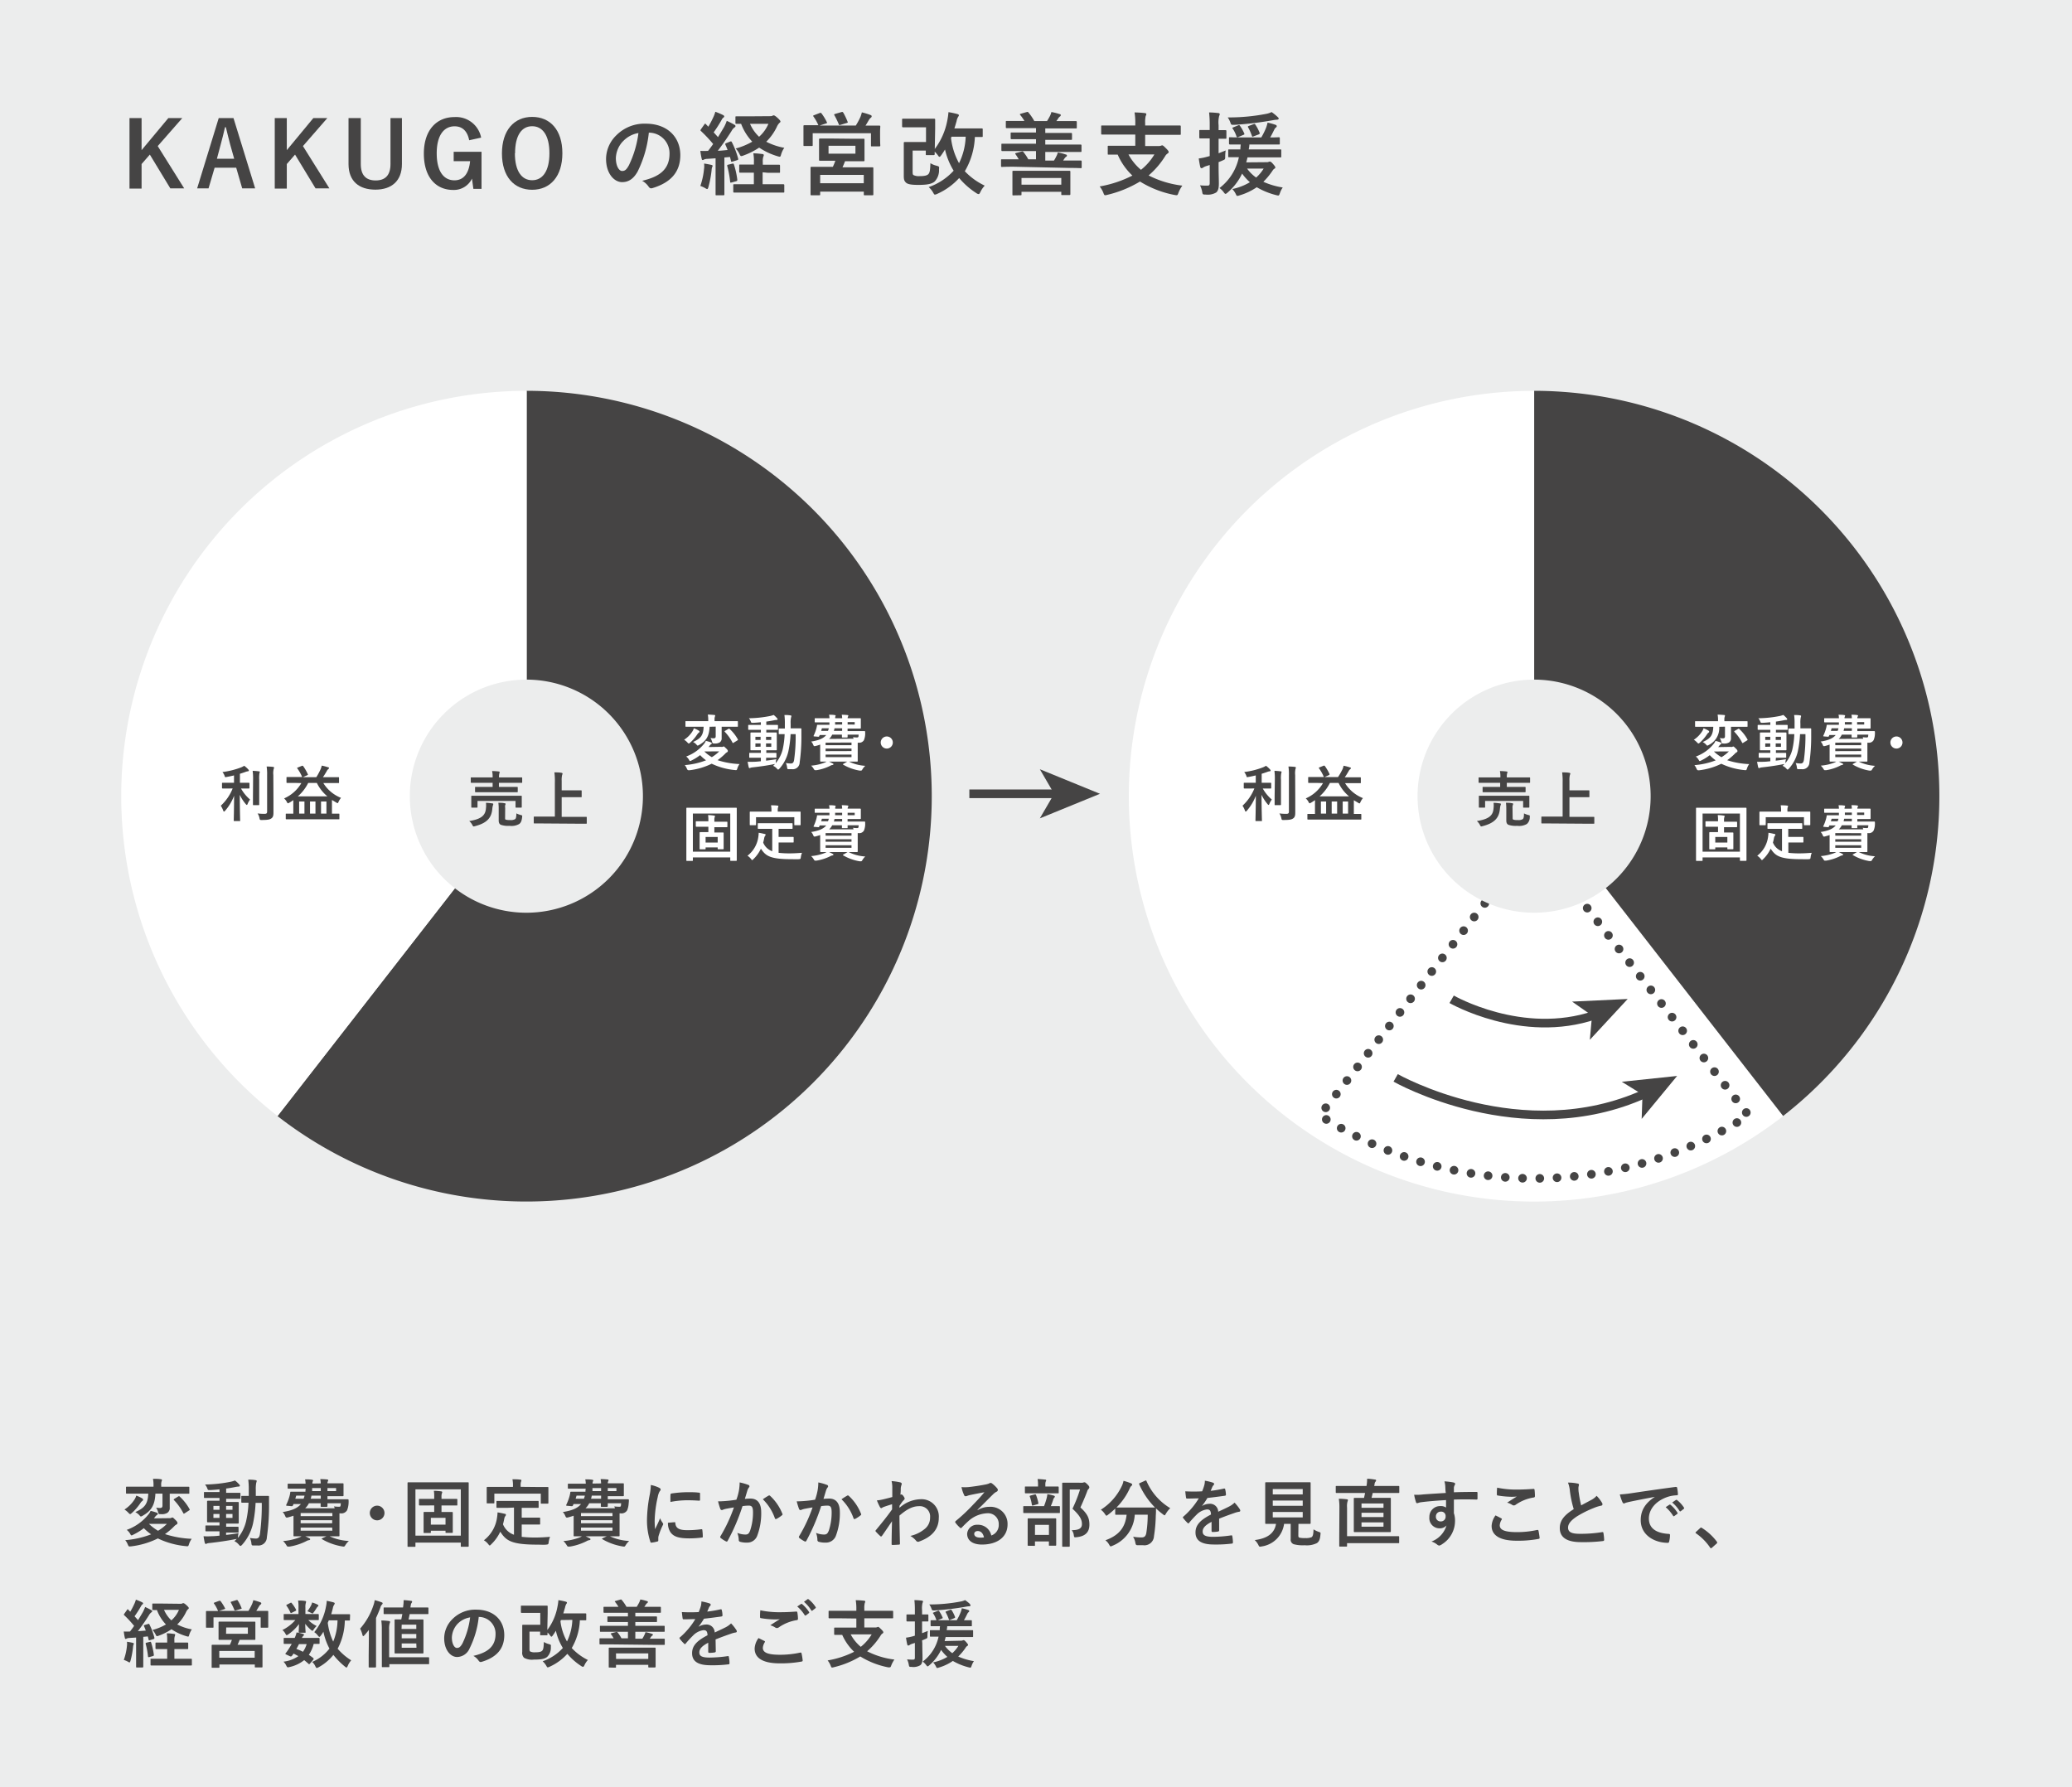 <svg xmlns="http://www.w3.org/2000/svg" viewBox="0 0 480 413.97"><defs><style>.cls-1{fill:#eceded;}.cls-2,.cls-3{fill:#454444;}.cls-3,.cls-4{fill-rule:evenodd;}.cls-4,.cls-5{fill:#fff;}.cls-6,.cls-7{fill:none;stroke:#454444;stroke-miterlimit:10;stroke-width:2px;}.cls-7{stroke-linecap:round;stroke-dasharray:0 4;}</style></defs><g id="レイヤー_2" data-name="レイヤー 2"><g id="レイヤー_1-2" data-name="レイヤー 1"><rect class="cls-1" width="480" height="413.97"/><path class="cls-2" d="M36.54,33.84l6.13,9.8H39.46l-4.75-7.83L32.8,38v5.69H30V27.35H32.8v7.43L39,27.35h3.23Z"/><path class="cls-2" d="M59.11,43.64h-3l-1.39-4.79h-5l-1.41,4.79H45.67l5-16.29h3.42ZM53.32,33.46c-.36-1.28-.61-2.48-1-4h-.19c-.36,1.55-.65,2.73-1,4l-.88,3.31h4Z"/><path class="cls-2" d="M70.18,33.84l6.13,9.8H73.1l-4.75-7.83L66.44,38v5.69H63.65V27.35h2.79v7.43l6.15-7.43h3.24Z"/><path class="cls-2" d="M93.11,38c0,3.91-2.39,5.93-6.15,5.93S80.74,42,80.74,38V27.35h2.84V38c0,2.67,1.28,3.8,3.44,3.8s3.44-1.13,3.44-3.8V27.35h2.65Z"/><path class="cls-2" d="M108.69,32.49c-.4-2.05-1.51-3.23-3.38-3.23-2.48,0-4.14,2.1-4.14,6.26s1.62,6.25,4.1,6.25c2.29,0,3.38-1.82,3.63-4.43h-3.8V35.16h6.45v8.59h-1.89l-.32-2.38A4.64,4.64,0,0,1,105,44c-4.06,0-6.81-3-6.81-8.42s2.92-8.46,7.1-8.46a5.9,5.9,0,0,1,6.17,4.76Z"/><path class="cls-2" d="M130.28,35.5c0,5.37-2.81,8.46-7,8.46s-7-3.05-7-8.42,2.83-8.46,7-8.46S130.28,30.1,130.28,35.5Zm-11,0c0,4.15,1.59,6.25,4,6.25s4-2.1,4-6.25-1.58-6.26-4-6.26S119.32,31.34,119.32,35.52Z"/><path class="cls-2" d="M150.31,30.73a26.26,26.26,0,0,1-2.62,9.05c-.9,1.57-2,2.41-3.57,2.41-1.85,0-3.72-2-3.72-5.39a7.7,7.7,0,0,1,2.38-5.46,9.16,9.16,0,0,1,6.82-2.69c5,0,8,3.11,8,7.29,0,3.9-2.21,6.36-6.47,7.64-.44.12-.63,0-.9-.38a4.36,4.36,0,0,0-1.47-1.32c3.55-.84,6.34-2.31,6.34-6.28a4.77,4.77,0,0,0-4.7-4.87Zm-6,2a6,6,0,0,0-1.64,3.88c0,1.93.78,3,1.43,3s1-.27,1.57-1.28a23.87,23.87,0,0,0,2.23-7.51A6.28,6.28,0,0,0,144.29,32.77Z"/><path class="cls-2" d="M169.11,32.81c.27-.11.34-.07.44.14A19.36,19.36,0,0,1,171,36.73c.06.23,0,.3-.25.38l-1.05.32c-.26.08-.32.06-.36-.17l-.23-.9-1.3.12v5.78c0,1.93,0,2.64,0,2.75s0,.23-.23.23H166c-.21,0-.23,0-.23-.23s0-.82,0-2.75V36.67l-1.91.13a2,2,0,0,0-.78.16.57.57,0,0,1-.31.11c-.15,0-.19-.15-.23-.36a17.31,17.31,0,0,1-.3-1.76,17.83,17.83,0,0,0,1.79,0c.4-.5.8-1.05,1.18-1.59a32.34,32.34,0,0,0-2.82-3c-.08-.08-.12-.12-.12-.19s.06-.14.14-.27l.74-1.05c.08-.13.14-.19.21-.19s.1,0,.19.13l.54.56a20.93,20.93,0,0,0,1.14-2.16,6.94,6.94,0,0,0,.48-1.3,16.66,16.66,0,0,1,1.78.75c.21.11.28.21.28.34s-.09.19-.19.27a1.29,1.29,0,0,0-.4.51,30.52,30.52,0,0,1-1.85,2.9c.34.37.67.73,1,1.11.48-.78.94-1.56,1.4-2.33a9.1,9.1,0,0,0,.63-1.45,19.3,19.3,0,0,1,1.77.9c.19.11.25.19.25.32s-.06.23-.23.31a2.6,2.6,0,0,0-.69.84c-1.07,1.7-2.21,3.3-3.17,4.56.75,0,1.51-.11,2.26-.17a12.53,12.53,0,0,0-.5-1.22c-.08-.21-.08-.25.21-.38Zm-6,6.25a5,5,0,0,0,0-1.17c.52.06,1.26.21,1.61.29s.36.15.36.25a.53.53,0,0,1-.11.3,2.62,2.62,0,0,0-.12.69,24.31,24.31,0,0,1-.74,3.91c-.1.33-.16.46-.29.46a.87.87,0,0,1-.38-.17,7.64,7.64,0,0,0-1.2-.55A16.3,16.3,0,0,0,163.1,39.06Zm6.56-1.15c.25-.06.27,0,.35.19a18.18,18.18,0,0,1,.78,3.51c0,.23,0,.29-.27.37l-1,.28c-.34.08-.36.06-.38-.15a23.61,23.61,0,0,0-.67-3.63c-.06-.23,0-.28.25-.34Zm7,2v2.77h2c2,0,2.67,0,2.77,0s.25,0,.25.21v1.49c0,.21,0,.23-.25.23s-.77,0-2.77,0h-5.75c-2,0-2.69,0-2.81,0s-.24,0-.24-.23V42.89c0-.19,0-.21.24-.21s.79,0,2.81,0h1.72V40H174c-1.79,0-2.39,0-2.52,0s-.23,0-.23-.23V38.35c0-.21,0-.23.23-.23s.73,0,2.52,0h.65V37.7a10.59,10.59,0,0,0-.13-2.18c.78,0,1.37.08,2.08.16.21,0,.34.13.34.24a.82.82,0,0,1-.11.37,3.7,3.7,0,0,0-.12,1.3v.57h1.22c1.78,0,2.39,0,2.52,0s.25,0,.25.23v1.41c0,.21,0,.23-.25.23s-.74,0-2.52,0Zm1.8-13a1,1,0,0,0,.49-.1.48.48,0,0,1,.27-.09c.15,0,.42.15.88.57s.69.69.69.84-.06.21-.25.36a2.87,2.87,0,0,0-.59.9,12.21,12.21,0,0,1-2.45,3.44,14.83,14.83,0,0,0,4.18,1.41,5.2,5.2,0,0,0-.74,1.55c-.1.38-.15.51-.33.51a1.93,1.93,0,0,1-.49-.11,15.24,15.24,0,0,1-4.26-2,16.68,16.68,0,0,1-3.61,1.82,1.82,1.82,0,0,1-.53.15c-.16,0-.25-.13-.4-.44a4.88,4.88,0,0,0-.9-1.32,16,16,0,0,0,3.84-1.58,12.23,12.23,0,0,1-2.58-4.13c-.71,0-1,0-1.09,0s-.23,0-.23-.21V27.18c0-.21,0-.23.23-.23s.73,0,2.62,0Zm-4.72,1.77a9,9,0,0,0,2.1,3,8.32,8.32,0,0,0,2.16-3Z"/><path class="cls-2" d="M189.86,26.19c.27-.1.33-.06.46.09a12,12,0,0,1,1.22,2c.1.19.1.21-.19.32l-1.47.48h8.38a17.2,17.2,0,0,0,1.07-2,7.84,7.84,0,0,0,.33-1.05,15.29,15.29,0,0,1,2,.61c.19.09.27.15.27.28a.4.4,0,0,1-.19.35,1.62,1.62,0,0,0-.44.51c-.29.48-.52.9-.8,1.32h.42c1.93,0,2.63,0,2.77,0s.24,0,.24.23-.05.52-.05,1.11v.93c0,1.84.05,2.18.05,2.3s0,.24-.24.24H202c-.21,0-.23,0-.23-.24V30.86h-13.5v2.7c0,.23,0,.26-.23.26h-1.68c-.21,0-.23,0-.23-.26s0-.46,0-2.31V30.5c0-.74,0-1.11,0-1.26s0-.23.23-.23.84,0,2.77,0h.49a.29.29,0,0,1-.11-.17A10,10,0,0,0,188.45,27c-.12-.19-.1-.23.15-.32Zm7.49,5.95c1.89,0,2.56,0,2.71,0s.21,0,.21.26,0,.46,0,1.42v1.85c0,1,0,1.32,0,1.45s0,.23-.21.23-.82,0-2.71,0h-1.59c-.19.52-.4,1-.59,1.41h4c2.06,0,2.79,0,2.94,0s.21,0,.21.24,0,.63,0,1.61v1.35c0,2.47,0,2.94,0,3.06s0,.21-.21.21h-1.77c-.21,0-.23,0-.23-.21v-.63H190V45c0,.21,0,.23-.21.23H188c-.21,0-.23,0-.23-.23s0-.59,0-3.11V40.74c0-1.23,0-1.74,0-1.86s0-.24.23-.24.88,0,2.94,0h2a13.45,13.45,0,0,0,.58-1.41h-.86c-1.91,0-2.58,0-2.71,0s-.21,0-.21-.23,0-.48,0-1.45V33.77c0-1,0-1.32,0-1.42s0-.26.21-.26.8,0,2.71,0ZM190,42.44H200.1V40.51H190Zm1.94-6.84h6.23V33.77h-6.23Zm3-9.64c.25-.08.31,0,.42.15a15.21,15.21,0,0,1,1,2.1c.08.17.06.21-.24.29l-1.4.42c-.32.09-.34.07-.42-.16a18.59,18.59,0,0,0-1-2.06c-.12-.21-.06-.23.19-.32Z"/><path class="cls-2" d="M216.55,34.51a15.77,15.77,0,0,0,2.92-6.7,15.41,15.41,0,0,0,.25-1.83,18.69,18.69,0,0,1,2,.42q.42.11.42.3A.48.48,0,0,1,222,27a3,3,0,0,0-.4,1.07c-.17.57-.32,1.14-.51,1.68h3.55c2,0,2.65,0,2.79,0s.23,0,.23.23v1.51c0,.21,0,.24-.23.24s-.54,0-1.59,0a17,17,0,0,1-2.33,7.94A15.53,15.53,0,0,0,228.12,43a5.77,5.77,0,0,0-1,1.47c-.17.34-.25.49-.42.49a1.06,1.06,0,0,1-.5-.21,17.66,17.66,0,0,1-4-3.51,15.28,15.28,0,0,1-5.08,3.67,1.67,1.67,0,0,1-.53.17c-.15,0-.21-.1-.36-.36a5,5,0,0,0-1.09-1.38,14,14,0,0,0,5.78-3.8,16.34,16.34,0,0,1-2-4.91c-.27.46-.56.9-.88,1.34-.19.25-.29.36-.4.36s-.21-.13-.4-.4a6.38,6.38,0,0,0-.71-.8c0,.31,0,.5,0,.57s0,.23-.25.23H214.7c-.21,0-.23,0-.23-.23v-.82h-3.05v4.74c0,.49,0,.8.19.93a2.77,2.77,0,0,0,1.41.25c1.11,0,1.74-.13,2.06-.48s.4-.93.46-2.52a4.69,4.69,0,0,0,1.39.58c.65.19.67.19.6.82a3.76,3.76,0,0,1-1,2.84c-.74.65-2,.79-3.83.79-1.34,0-2.37-.1-2.81-.52s-.52-.76-.52-1.68V35.37c0-1.39,0-2.1,0-2.23s0-.25.26-.25.69,0,1.89,0h3v-3.4h-3.15c-1.55,0-2.06,0-2.16,0s-.23,0-.23-.25V27.73c0-.21,0-.23.23-.23s.61,0,2.16,0h2.79c1.58,0,2.1,0,2.23,0s.25,0,.25.23,0,.69,0,2.1Zm3.86-2.84c0,.11-.06.21-.1.3a15.82,15.82,0,0,0,1.86,5.83,15,15,0,0,0,1.54-6.13Z"/><path class="cls-2" d="M234.78,38.62c-1.87,0-2.52.05-2.65.05s-.23,0-.23-.24v-1.3c0-.21,0-.23.23-.23s.78,0,2.65,0H236c-.21-.37-.46-.77-.73-1.15-.15-.17-.11-.25.14-.32l1.2-.31c.3-.08.34-.06.48.1a11.16,11.16,0,0,1,1.12,1.68H240V35h-5.14c-1.87,0-2.52,0-2.64,0s-.24,0-.24-.25V33.52c0-.21,0-.23.24-.23s.77,0,2.64,0H240V32.24h-2.75c-2.05,0-2.77,0-2.89,0s-.23,0-.23-.23V30.92c0-.21,0-.23.23-.23s.84,0,2.89,0H240V29.68h-3.94c-2,0-2.69,0-2.82,0s-.23,0-.23-.23V28.25c0-.21,0-.23.23-.23s.8,0,2.82,0h1.26a11,11,0,0,0-.95-1.36c-.14-.19-.17-.23.13-.32l1.34-.38c.23-.06.28-.06.4.09a11.75,11.75,0,0,1,1.37,2h2.94c.23-.35.44-.73.67-1.15a5.24,5.24,0,0,0,.35-.95,14.1,14.1,0,0,1,1.94.49c.14,0,.23.12.23.25a.37.37,0,0,1-.19.29,1.54,1.54,0,0,0-.4.44,6,6,0,0,1-.44.63h1.7c2,0,2.69,0,2.81,0s.23,0,.23.23v1.24c0,.21,0,.23-.23.23s-.8,0-2.81,0h-4.26v1.05h3.06c2.06,0,2.77,0,2.9,0s.23,0,.23.23v1.13c0,.21,0,.23-.23.23s-.84,0-2.9,0h-3.06v1.09h5.5c1.89,0,2.52,0,2.64,0s.25,0,.25.23v1.24c0,.23,0,.25-.25.25s-.75,0-2.64,0h-5.5v2h2a5.63,5.63,0,0,0,.5-.88,3.65,3.65,0,0,0,.4-1,11.14,11.14,0,0,1,1.89.48c.13,0,.23.12.23.25a.32.32,0,0,1-.21.27,1.84,1.84,0,0,0-.39.44l-.28.42h1.41c1.87,0,2.5,0,2.62,0s.26,0,.26.23v1.3c0,.21,0,.24-.26.24s-.75-.05-2.62-.05Zm0,6.64c-.21,0-.24,0-.24-.23s0-.51,0-2.69v-1c0-1,0-1.4,0-1.55s0-.23.24-.23.86,0,2.91,0h7.12c2,0,2.77,0,2.9,0s.25,0,.25.23,0,.59,0,1.32v1.2c0,2.12,0,2.54,0,2.64s0,.24-.25.24h-1.62c-.21,0-.23,0-.23-.24v-.52h-9.22V45c0,.21,0,.23-.25.23Zm1.86-2.48h9.22V41.23h-9.22Z"/><path class="cls-2" d="M258,31.17c-1.89,0-2.54,0-2.67,0s-.23,0-.23-.23V29.32c0-.23,0-.25.23-.25s.78,0,2.67,0h5v-.33a14.66,14.66,0,0,0-.17-2.69c.76,0,1.66.06,2.4.15.18,0,.33.12.33.23a1,1,0,0,1-.15.44,6.3,6.3,0,0,0-.12,1.66v.54h5.35c1.89,0,2.54,0,2.67,0s.23,0,.23.25V31c0,.21,0,.23-.23.23s-.78,0-2.67,0h-5.35v2.6h3.06a1.74,1.74,0,0,0,.61-.08.74.74,0,0,1,.28-.08c.14,0,.31.12.84.65s.65.71.65.9-.11.23-.3.38a1.65,1.65,0,0,0-.5.56,19.24,19.24,0,0,1-3.84,4.48A23.06,23.06,0,0,0,273.9,43a7.66,7.66,0,0,0-.91,1.68c-.14.42-.21.54-.44.54a2.73,2.73,0,0,1-.46-.06,23.55,23.55,0,0,1-8-3.11,26.4,26.4,0,0,1-7.6,3.09,1.69,1.69,0,0,1-.46.08c-.21,0-.27-.14-.42-.54a5.74,5.74,0,0,0-.86-1.49,26.79,26.79,0,0,0,7.58-2.52,14.71,14.71,0,0,1-3.4-4.85l-2.08,0c-.21,0-.23,0-.23-.23V34c0-.21,0-.23.23-.23s.82,0,2.86,0H263v-2.6Zm3.42,4.6a12.17,12.17,0,0,0,2.9,3.57,13.13,13.13,0,0,0,3.11-3.57Z"/><path class="cls-2" d="M282.3,38.35c0,2,.06,3.13.06,4.18s-.17,1.72-.65,2.08a3.93,3.93,0,0,1-2.41.46c-.65,0-.7,0-.8-.63a5.62,5.62,0,0,0-.5-1.51,13.27,13.27,0,0,0,1.8.06c.3,0,.44-.13.44-.59V38.22l-.82.26a2.9,2.9,0,0,0-.73.35.55.55,0,0,1-.36.13c-.12,0-.21-.08-.27-.25-.13-.55-.25-1.26-.36-2a12.78,12.78,0,0,0,1.95-.4l.59-.16V32.07h-.38c-1.3,0-1.7,0-1.8,0s-.23,0-.23-.23V30.35c0-.21,0-.23.23-.23s.5,0,1.8,0h.38V29.05a25,25,0,0,0-.14-3c.75,0,1.42.06,2.12.14.21,0,.35.15.35.24a1.19,1.19,0,0,1-.14.44A6.23,6.23,0,0,0,282.3,29v1.15c1.07,0,1.43,0,1.57,0s.24,0,.24.23v1.53c0,.21,0,.23-.24.23s-.5,0-1.57,0v3.36c.52-.19,1.07-.42,1.64-.65a9.34,9.34,0,0,0-.11,1.51c0,.55-.06.57-.44.74s-.71.31-1.09.46Zm11.17-.78a1,1,0,0,0,.44-.08.6.6,0,0,1,.27-.06c.17,0,.36.12.74.56s.52.63.52.8-.08.21-.23.3-.27.21-.54.63a15.77,15.77,0,0,1-2,2.39,17.58,17.58,0,0,0,4.49,1.32,4.92,4.92,0,0,0-.65,1.3c-.23.63-.23.63-.86.47a17,17,0,0,1-4.51-1.83,14.07,14.07,0,0,1-4,1.89,1.67,1.67,0,0,1-.49.12c-.18,0-.23-.14-.39-.48a4.91,4.91,0,0,0-.78-1.11,13.2,13.2,0,0,0,4.07-1.58,11.9,11.9,0,0,1-1.8-2,13.34,13.34,0,0,1-3.38,4.41c-.23.19-.36.29-.47.29s-.23-.12-.39-.35a4.39,4.39,0,0,0-1-1A12.08,12.08,0,0,0,287,36.42l-2.24,0c-.21,0-.23,0-.23-.25V34.84c0-.21,0-.23.23-.23s.77,0,2.58,0c0-.36.06-.76.08-1.14-1.72,0-2.37,0-2.47,0s-.24,0-.24-.25v-1.2c0-.21,0-.23.24-.23s.79.05,2.72.05h4.52a16.68,16.68,0,0,0,1.13-2.29,7.41,7.41,0,0,0,.32-1.14,12.51,12.51,0,0,1,1.87.51.38.38,0,0,1,.27.29.42.42,0,0,1-.19.32,1,1,0,0,0-.34.4c-.33.65-.58,1.19-1,1.91,1.36,0,1.91-.05,2-.05s.23,0,.23.23v1.2c0,.23,0,.25-.23.25s-.82,0-2.75,0h-4.07c0,.4-.08.78-.15,1.14h4.54c2,0,2.66,0,2.79,0s.21,0,.21.23v1.37c0,.23,0,.25-.21.25s-.82,0-2.79,0H289c-.09.4-.19.78-.3,1.15ZM296,27.12c.12.12.23.23.23.35s-.17.26-.44.26a6.76,6.76,0,0,0-.93.12,77.38,77.38,0,0,1-8.9,1.07c-.67,0-.73.07-.94-.56a4.66,4.66,0,0,0-.61-1.16,45.51,45.51,0,0,0,9-.84,4.66,4.66,0,0,0,1.17-.4A10.79,10.79,0,0,1,296,27.12Zm-9.2,1.93c.27-.11.32-.08.44.08a9.64,9.64,0,0,1,1,1.77c.08.21.06.25-.21.35l-1.16.49c-.27.1-.33.1-.42-.13a7,7,0,0,0-.88-1.8c-.14-.19-.12-.21.15-.32Zm2.1,10a8.81,8.81,0,0,0,2.1,2.08,9.12,9.12,0,0,0,1.74-2.08Zm1.53-7.47c-.29.13-.33.13-.42-.13a12.17,12.17,0,0,0-.9-2c-.08-.15,0-.21.3-.32l.94-.35c.29-.13.36-.09.46.08a9.55,9.55,0,0,1,1,1.91c.06.19,0,.25-.21.36Z"/><path class="cls-2" d="M31.15,347.37a3.34,3.34,0,0,0,.42-.92,7.86,7.86,0,0,1,1.36.64.41.41,0,0,1,.22.28.34.34,0,0,1-.15.3,1.57,1.57,0,0,0-.47.51,12,12,0,0,1-2,2.31c-.19.16-.29.24-.39.24s-.23-.12-.43-.34a4.42,4.42,0,0,0-.88-.71A7.8,7.8,0,0,0,31.15,347.37Zm8,4.31a1.15,1.15,0,0,0,.51-.06.51.51,0,0,1,.28-.09c.17,0,.25.12.69.54s.48.58.48.74-.07.25-.24.34a2,2,0,0,0-.53.42,15.12,15.12,0,0,1-2.12,1.8,23.1,23.1,0,0,0,6.19,1.09,4.37,4.37,0,0,0-.62,1.22c-.17.53-.17.53-.69.48a19,19,0,0,1-6.53-1.79,18.84,18.84,0,0,1-6.22,1.84c-.53.05-.53.05-.75-.44a3.62,3.62,0,0,0-.59-1,21.17,21.17,0,0,0,6-1.35A11.65,11.65,0,0,1,33.32,354a13.88,13.88,0,0,1-2.46,1.51,1.31,1.31,0,0,1-.37.16c-.12,0-.21-.12-.36-.41a3.2,3.2,0,0,0-.77-.87,11.43,11.43,0,0,0,5.09-3.65,3.37,3.37,0,0,0,.44-.75,10.56,10.56,0,0,1,1.44.42c.16.07.24.14.24.26s-.08.2-.25.29a2.57,2.57,0,0,0-.45.49,1.13,1.13,0,0,1-.22.27ZM36,346c-.12,2.72-1,4-2.92,5.1a1.16,1.16,0,0,1-.44.19c-.1,0-.19-.11-.38-.33a3.26,3.26,0,0,0-.91-.68c2-.95,2.89-1.7,3-4.28H31.56c-1.55,0-2.08,0-2.18,0s-.19,0-.19-.18v-1.26c0-.15,0-.17.19-.17s.63,0,2.18,0h4v-.24a7.37,7.37,0,0,0-.12-1.59c.6,0,1.23,0,1.82.1.17,0,.26.08.26.17a.77.77,0,0,1-.09.32,2.67,2.67,0,0,0-.08,1v.25h4.14c1.55,0,2.08,0,2.18,0s.19,0,.19.17v1.26c0,.17,0,.18-.19.18s-.63,0-2.18,0H39.32v1.43c0,.92,0,1.39,0,1.77a1.34,1.34,0,0,1-.56,1.24,2.46,2.46,0,0,1-1.46.3c-.55,0-.55,0-.68-.51a4.17,4.17,0,0,0-.45-1,6.32,6.32,0,0,0,.87.08c.46,0,.6-.19.6-.59V346ZM34.5,353l0,0a11.86,11.86,0,0,0,2.11,1.6A10.31,10.31,0,0,0,38.66,353Zm6.76-6.33a.58.58,0,0,1,.19-.08c.07,0,.1,0,.19.1a11.38,11.38,0,0,1,2.27,2.89c.09.15.07.2-.13.32l-1,.65a.43.43,0,0,1-.2.08s-.07,0-.12-.12a12.72,12.72,0,0,0-2.14-3c-.12-.13-.12-.18.06-.3Z"/><path class="cls-2" d="M52.38,355.56c.92-.1,1.89-.24,2.89-.41a5.93,5.93,0,0,0-.15.78l0,.31A9.65,9.65,0,0,0,57,352.43a23.4,23.4,0,0,0,.57-4.33c-1,0-1.38,0-1.47,0s-.2,0-.2-.19V346.7c0-.17,0-.18.2-.18s.48,0,1.53,0c0-.44,0-.88,0-1.36a17.22,17.22,0,0,0-.12-2.4c.61,0,1.11,0,1.7.12.17,0,.26.09.26.19a1.48,1.48,0,0,1-.11.41,7.84,7.84,0,0,0-.1,1.73c0,.46,0,.88,0,1.31h1c1.31,0,1.75,0,1.86,0s.2,0,.2.2c0,.58,0,1.07,0,1.61a51.41,51.41,0,0,1-.5,7.79A1.94,1.94,0,0,1,59.61,358c-.36,0-.65,0-.94,0s-.39,0-.44-.6a4,4,0,0,0-.34-1.14,8.59,8.59,0,0,0,1.41.14c.51,0,.8-.27.92-1.07a49.23,49.23,0,0,0,.42-7.19H59.21a30.17,30.17,0,0,1-.62,4.88,10.93,10.93,0,0,1-2.52,4.84c-.17.17-.27.25-.36.25s-.17-.08-.32-.23A3.13,3.13,0,0,0,54.3,357a6.88,6.88,0,0,0,.55-.53,1.26,1.26,0,0,1-.33.07c-1.8.36-4,.68-5.93.89a2.8,2.8,0,0,0-.63.11.58.58,0,0,1-.29.11c-.1,0-.18-.11-.24-.29-.1-.44-.2-1-.28-1.5a13.12,13.12,0,0,0,1.78,0c.6,0,1.24-.06,1.92-.13v-1h-1c-1.48,0-2,0-2.08,0s-.18,0-.18-.17v-1c0-.17,0-.19.18-.19s.6,0,2.08,0h1v-.73h-.68c-1.44,0-1.94,0-2,0s-.2,0-.2-.19,0-.51,0-1.41v-1.82c0-.92,0-1.31,0-1.39s0-.19.2-.19.6,0,2,0h.68V347H49.59c-1.53,0-2.05,0-2.16,0s-.18,0-.18-.19v-1c0-.17,0-.19.18-.19s.63,0,2.16,0h1.26V345c-.73.07-1.46.14-2.19.17-.48,0-.49,0-.63-.37a3.27,3.27,0,0,0-.53-.92,32.22,32.22,0,0,0,6-.65,5.82,5.82,0,0,0,.93-.28,6.25,6.25,0,0,1,1,.93.4.4,0,0,1,.14.31c0,.1-.14.17-.36.17a5,5,0,0,0-.76.11c-.68.14-1.36.26-2.06.34v1h1c1.51,0,2,0,2.14,0s.17,0,.17.19v1c0,.17,0,.19-.14.19s-.66,0-2.17,0h-1v.74h.73c1.43,0,1.92,0,2,0s.19,0,.19.19,0,.47,0,1.39v1.82c0,.9,0,1.31,0,1.41s0,.19-.19.19-.61,0-2,0h-.73v.73H53c1.46,0,2,0,2.07,0s.19,0,.19.19v1c0,.15,0,.17-.19.17s-.61,0-2.07,0h-.63Zm-1.53-5.83v-.89H49.44v.89Zm0,1.89v-.91H49.44v.91Zm1.53-2.78v.89h1.48v-.89Zm1.48,1.87H52.38v.91h1.48Z"/><path class="cls-2" d="M74.31,343.63a5.47,5.47,0,0,0-.12-1,15.3,15.3,0,0,1,1.58.08c.17,0,.27.09.27.19a.92.92,0,0,1-.1.27.83.83,0,0,0-.08.43h.78c1.77,0,2.63,0,2.74,0s.2,0,.2.19,0,.36,0,1v.61c0,.63,0,.89,0,1s0,.19-.2.19-1,0-2.74,0h-.78v.72h2.38c1.65,0,2.22,0,2.33,0s.2.07.18.21a5.12,5.12,0,0,1,0,.7,5,5,0,0,1-.35,1.63,1.53,1.53,0,0,1-1.53.71h-.23v3.5c0,1.07,0,1.53,0,1.64s0,.18-.19.18-.92,0-2.48,0H70.64c-1.56,0-2.36,0-2.47,0s-.18,0-.18-.18,0-.67,0-1.81v-2.78c-.37.13-.78.25-1.21.37s-.54.12-.74-.36a2.6,2.6,0,0,0-.56-.86c2.17-.34,3.48-.92,4.23-1.86H68l-.13.31c-.07.15-.12.2-.34.19l-1-.09c-.26,0-.27-.08-.21-.24a11.43,11.43,0,0,0,.72-1.88,8.1,8.1,0,0,0,.2-.91c0-.18,0-.23.21-.23s.66,0,2.31,0h1c0-.22,0-.44.06-.7H69.13c-1.64,0-2.2,0-2.3,0s-.19,0-.19-.17v-.8c0-.17,0-.19.19-.19s.66,0,2.3,0h1.66a4.59,4.59,0,0,0-.12-1c.63,0,1.06,0,1.55.08.17,0,.31.09.31.19a1,1,0,0,1-.11.27,1.18,1.18,0,0,0-.06.43Zm-2.7,12.69c.17.07.24.12.24.24s-.09.19-.26.21a1.79,1.79,0,0,0-.68.25,13.26,13.26,0,0,1-3.82,1.24l-.36,0c-.19,0-.22-.07-.41-.36a3.82,3.82,0,0,0-.75-.92,13.29,13.29,0,0,0,3.85-.87,2.64,2.64,0,0,0,.73-.46A10.72,10.72,0,0,1,71.61,356.32Zm-1.29-9.14a3.79,3.79,0,0,0,.23-.72H68.62l-.21.72Zm-.67,3.31v.72H77v-.72Zm7.3,2.37v-.7h-7.3v.7Zm0,1h-7.3v.71H77Zm.57-4.47c0-.15-.1-.32-.15-.44a8.18,8.18,0,0,0,1.09.08c.29,0,.39,0,.44-.25s0-.36.07-.55H75.86c0,.38,0,.58,0,.63s0,.19-.19.19H74.48c-.19,0-.2,0-.2-.19s0-.27,0-.63H71.56a4.06,4.06,0,0,1-.87,1.16Zm-3.21-2.21v-.72H72.15a6.36,6.36,0,0,1-.17.72Zm0-1.77v-.7h-2c0,.24,0,.48,0,.7Zm1.48,10.39c.22-.11.25-.12.41,0a11.84,11.84,0,0,0,4.62,1.16,4.35,4.35,0,0,0-.83,1c-.14.23-.21.3-.38.3a2.67,2.67,0,0,1-.4-.05,13.57,13.57,0,0,1-4.58-1.65c-.17-.12-.15-.15.07-.25Zm.07-11.09v.7h2v-.7Z"/><path class="cls-2" d="M89.07,350.48a1.7,1.7,0,1,1-1.7-1.7A1.71,1.71,0,0,1,89.07,350.48Z"/><path class="cls-2" d="M94.59,358.31c-.17,0-.18,0-.18-.18s0-1.26,0-6.53v-3.38c0-3.37,0-4.56,0-4.66s0-.19.18-.19.68,0,2.26,0h9.28c1.6,0,2.15,0,2.26,0s.19,0,.19.19,0,1.29,0,4.08v3.94c0,5.27,0,6.43,0,6.53s0,.19-.19.19h-1.46c-.17,0-.18,0-.18-.19v-.77H96.24v.79c0,.17,0,.18-.19.18Zm1.65-2.58h10.51V345H96.24Zm3.2-7c-1.57,0-2.11,0-2.2,0s-.18,0-.18-.18V347.4c0-.17,0-.19.18-.19s.63,0,2.2,0h1.15v-.43a8.49,8.49,0,0,0-.08-1.44c.58,0,1.2.06,1.7.13.13,0,.24.09.24.17a.82.82,0,0,1-.09.31,2.56,2.56,0,0,0-.08.85v.41h1.29c1.58,0,2.11,0,2.19,0s.19,0,.19.19v1.16c0,.17,0,.18-.19.18s-.61,0-2.19,0h-1.29v1.51h.51c1.34,0,1.8,0,1.92,0s.18,0,.18.2,0,.48,0,1.19V353c0,1.34,0,1.78,0,1.9s0,.19-.18.19H103.4c-.17,0-.19,0-.19-.19v-.32h-3.4v.34c0,.17,0,.19-.19.19H98.31c-.17,0-.18,0-.18-.19s0-.56,0-1.9v-1.33c0-.78,0-1.16,0-1.26s0-.2.18-.2.57,0,1.89,0h.39v-1.51Zm.37,2.87v1.58h3.4v-1.58Z"/><path class="cls-2" d="M117.51,349.29c-1.65,0-2.2,0-2.3,0s-.2,0-.2-.19v-1.24c0-.17,0-.18.2-.18s.65,0,2.3,0h4.79c1.63,0,2.19,0,2.3,0s.18,0,.18.18v1.24c0,.17,0,.19-.18.19s-.67,0-2.3,0h-1.44v2.26h2.07c1.39,0,1.85,0,2,0s.2,0,.2.19v1.24c0,.15,0,.17-.2.17s-.57,0-2,0h-2.07V356a26.57,26.57,0,0,0,3.28.16c1,0,2.17-.07,3.29-.16a4.66,4.66,0,0,0-.32,1.23c-.07.52-.08.52-.61.58s-1.33,0-2,0c-6.08,0-7.27-.94-8.61-3a9.71,9.71,0,0,1-2.08,2.91c-.17.18-.27.28-.37.28s-.17-.1-.34-.32a3.71,3.71,0,0,0-1-.88,8,8,0,0,0,3.06-5.37,8.33,8.33,0,0,0,.1-1.09c.57.08,1.13.2,1.62.32.24,0,.32.12.32.24a.48.48,0,0,1-.15.32,1.35,1.35,0,0,0-.22.53c-.09.48-.19.92-.31,1.34a4.25,4.25,0,0,0,2.55,2.43v-6.3Zm7.1-4.83c1.58,0,2.14,0,2.25,0s.18,0,.18.17,0,.41,0,.89v.73c0,1.51,0,1.77,0,1.87s0,.19-.18.19h-1.4c-.17,0-.18,0-.18-.19V346H114.52v2.06c0,.17,0,.19-.21.19h-1.37c-.17,0-.19,0-.19-.19s0-.36,0-1.87v-.58c0-.63,0-.92,0-1s0-.17.19-.17.66,0,2.26,0h3.63v-.15a6.49,6.49,0,0,0-.12-1.62c.63,0,1.25,0,1.82.09.16,0,.26.06.26.17a.79.79,0,0,1-.1.32,2.93,2.93,0,0,0-.07,1v.17Z"/><path class="cls-2" d="M139.25,343.63a5.47,5.47,0,0,0-.12-1,15.3,15.3,0,0,1,1.58.08c.17,0,.27.09.27.19a.92.92,0,0,1-.1.27.83.83,0,0,0-.08.43h.78c1.77,0,2.63,0,2.74,0s.2,0,.2.19,0,.36,0,1v.61c0,.63,0,.89,0,1s0,.19-.2.19-1,0-2.74,0h-.78v.72h2.38c1.65,0,2.22,0,2.33,0s.2.07.18.21a5.12,5.12,0,0,1-.05.7,5,5,0,0,1-.35,1.63,1.53,1.53,0,0,1-1.53.71h-.23v3.5c0,1.07,0,1.53,0,1.64s0,.18-.19.18-.92,0-2.48,0h-5.32c-1.56,0-2.36,0-2.47,0s-.18,0-.18-.18,0-.67,0-1.81v-2.78c-.37.13-.78.25-1.21.37s-.54.12-.74-.36a2.6,2.6,0,0,0-.56-.86c2.17-.34,3.48-.92,4.23-1.86h-1.74l-.13.31c-.07.15-.12.2-.34.19l-1-.09c-.26,0-.27-.08-.21-.24a11.43,11.43,0,0,0,.72-1.88,8.1,8.1,0,0,0,.2-.91c0-.18.05-.23.21-.23s.66,0,2.31,0h1c0-.22,0-.44.06-.7h-1.65c-1.64,0-2.2,0-2.3,0s-.19,0-.19-.17v-.8c0-.17,0-.19.19-.19s.66,0,2.3,0h1.66a4.59,4.59,0,0,0-.12-1c.63,0,1.06,0,1.55.08.17,0,.31.09.31.19a1,1,0,0,1-.11.27,1.18,1.18,0,0,0-.06.43Zm-2.7,12.69c.17.07.24.12.24.24s-.09.19-.26.21a1.79,1.79,0,0,0-.68.25,13.26,13.26,0,0,1-3.82,1.24l-.36,0c-.19,0-.22-.07-.41-.36a3.82,3.82,0,0,0-.75-.92,13.29,13.29,0,0,0,3.85-.87,2.64,2.64,0,0,0,.73-.46A10.72,10.72,0,0,1,136.55,356.32Zm-1.29-9.14a3.79,3.79,0,0,0,.23-.72h-1.93l-.21.72Zm-.67,3.31v.72h7.3v-.72Zm7.3,2.37v-.7h-7.3v.7Zm0,1h-7.3v.71h7.3Zm.57-4.47c-.05-.15-.1-.32-.15-.44a8.18,8.18,0,0,0,1.09.08c.29,0,.39,0,.44-.25s0-.36.07-.55H140.8c0,.38,0,.58,0,.63s0,.19-.19.19h-1.22c-.19,0-.2,0-.2-.19s0-.27,0-.63H136.5a4.06,4.06,0,0,1-.87,1.16Zm-3.21-2.21v-.72h-2.16a6.36,6.36,0,0,1-.17.72Zm0-1.77v-.7h-2c0,.24,0,.48,0,.7Zm1.48,10.39c.22-.11.25-.12.41,0a11.84,11.84,0,0,0,4.62,1.16,4.35,4.35,0,0,0-.83,1c-.14.23-.21.3-.38.3a2.67,2.67,0,0,1-.4-.05,13.57,13.57,0,0,1-4.58-1.65c-.17-.12-.15-.15.07-.25Zm.07-11.09v.7h2v-.7Z"/><path class="cls-2" d="M152.65,344.61c.29.15.39.26.39.41s0,.17-.26.51a4,4,0,0,0-.4,1.21,27.27,27.27,0,0,0-.72,5.49,18.4,18.4,0,0,0,.1,2c.36-.79.67-1.35,1.16-2.54a4.64,4.64,0,0,0,.59,1.07.74.74,0,0,1,.12.26.46.46,0,0,1-.08.27,16.56,16.56,0,0,0-1,2.57,2.09,2.09,0,0,0-.05.52c0,.21,0,.34,0,.48s-.07.19-.22.22a8.15,8.15,0,0,1-1.39.27c-.12,0-.19-.06-.22-.18a15.83,15.83,0,0,1-.79-5.07,32.49,32.49,0,0,1,.58-5.57,13.91,13.91,0,0,0,.31-2.54A7.83,7.83,0,0,1,152.65,344.61Zm3.63,8c.14,0,.17.07.17.25.11,1.18.92,1.6,2.78,1.6a23.68,23.68,0,0,0,3.24-.22c.17,0,.21,0,.24.22a12.89,12.89,0,0,1,.1,1.46c0,.21,0,.22-.29.26a23.79,23.79,0,0,1-2.77.18c-2.51,0-3.69-.4-4.42-1.41a3.77,3.77,0,0,1-.59-2.21Zm-.95-6.36c0-.2.07-.25.24-.29a26.6,26.6,0,0,1,3.69-.3c1,0,1.8,0,2.52.1.35,0,.39.05.39.22,0,.51,0,1,0,1.44,0,.16-.07.22-.22.21-1-.07-1.9-.1-2.77-.1a20.73,20.73,0,0,0-3.86.39C155.3,347,155.3,346.55,155.33,346.26Z"/><path class="cls-2" d="M171.18,345.29a12.13,12.13,0,0,0,.17-1.89,12.31,12.31,0,0,1,2,.57.35.35,0,0,1,.27.34.33.33,0,0,1-.12.25,2.25,2.25,0,0,0-.34.65c-.22.69-.39,1.32-.61,2a13.16,13.16,0,0,1,1.32-.07c1.6,0,2.47,1.09,2.47,3.14a14.54,14.54,0,0,1-.92,5.46,2.43,2.43,0,0,1-2.29,1.6,5.56,5.56,0,0,1-1.69-.19.44.44,0,0,1-.3-.48,4.8,4.8,0,0,0-.33-1.58,5.15,5.15,0,0,0,1.87.38c.57,0,.82-.21,1.09-.9a13.05,13.05,0,0,0,.67-4.22c0-1.21-.23-1.58-1-1.58a10.87,10.87,0,0,0-1.43.12,46.6,46.6,0,0,1-3.42,8,.28.28,0,0,1-.44.15,6.93,6.93,0,0,1-1.17-.75.33.33,0,0,1-.14-.25.34.34,0,0,1,.07-.19,35.88,35.88,0,0,0,3.11-6.66c-.66.1-1.21.2-1.67.29a4.31,4.31,0,0,0-.93.27.38.38,0,0,1-.55-.22,14.75,14.75,0,0,1-.52-1.75c.75,0,1.49-.05,2.24-.12s1.34-.15,2-.26C170.94,346.46,171.06,345.87,171.18,345.29Zm6.92,1.14c.11-.07.2,0,.32.09a11.32,11.32,0,0,1,2.82,4.13.24.24,0,0,1-.07.34,7,7,0,0,1-1.27.85c-.17.08-.34.06-.39-.14a11.54,11.54,0,0,0-2.79-4.4A14,14,0,0,1,178.1,346.43Z"/><path class="cls-2" d="M189.4,345.29a11,11,0,0,0,.17-1.89,12,12,0,0,1,2,.57.35.35,0,0,1,.27.34.33.33,0,0,1-.12.25,2.25,2.25,0,0,0-.34.65c-.22.69-.39,1.32-.61,2a13.2,13.2,0,0,1,1.33-.07c1.6,0,2.46,1.09,2.46,3.14a14.76,14.76,0,0,1-.91,5.46,2.44,2.44,0,0,1-2.3,1.6,5.44,5.44,0,0,1-1.68-.19.44.44,0,0,1-.31-.48,4.78,4.78,0,0,0-.32-1.58,5.07,5.07,0,0,0,1.87.38c.56,0,.81-.21,1.09-.9a13.37,13.37,0,0,0,.66-4.22c0-1.21-.22-1.58-1-1.58a11,11,0,0,0-1.43.12,47.43,47.43,0,0,1-3.41,8c-.11.22-.24.25-.45.15a7.84,7.84,0,0,1-1.17-.75.34.34,0,0,1-.13-.25.32.32,0,0,1,.06-.19,35.25,35.25,0,0,0,3.11-6.66c-.66.1-1.2.2-1.66.29a4.43,4.43,0,0,0-.94.27.37.37,0,0,1-.54-.22,16.52,16.52,0,0,1-.53-1.75c.75,0,1.5-.05,2.25-.12s1.34-.15,2-.26C189.16,346.46,189.28,345.87,189.4,345.29Zm6.92,1.14c.12-.07.2,0,.32.09a11.08,11.08,0,0,1,2.82,4.13.24.24,0,0,1-.06.34,7.11,7.11,0,0,1-1.28.85c-.17.08-.34.06-.39-.14a11.42,11.42,0,0,0-2.79-4.4A15.23,15.23,0,0,1,196.32,346.43Z"/><path class="cls-2" d="M208.37,349.29a7.57,7.57,0,0,1,4.88-2,4,4,0,0,1,4.23,4.32c0,2.61-1.59,4.41-4.52,5.47a.65.65,0,0,1-.29.07.57.57,0,0,1-.44-.24,4.75,4.75,0,0,0-1.34-1.12,7.93,7.93,0,0,0,3.42-1.69,3.26,3.26,0,0,0,1.15-2.56,2.38,2.38,0,0,0-2.53-2.64c-1.56,0-2.89.75-4.56,2.18,0,2.17.07,4.23.11,6.53,0,.13-.09.2-.23.2s-.95.07-1.51.07c-.15,0-.2-.07-.19-.24,0-1.73.06-3.52.09-5.25-.82,1.22-1.67,2.46-2.3,3.36-.08.1-.15.17-.23.17a.29.29,0,0,1-.19-.1,12.57,12.57,0,0,1-1-1,.23.23,0,0,1-.1-.19.29.29,0,0,1,.1-.2c1.5-1.82,2.47-3,3.74-4.78,0-.42,0-.88,0-1.2-.49.15-1.29.39-1.94.63-.29.11-.46.28-.56.28s-.24-.1-.34-.3a14.92,14.92,0,0,1-.68-1.5,8.13,8.13,0,0,0,1.16-.17c.44-.1,1.1-.25,2.41-.61,0-.73,0-1.48,0-2.21a6,6,0,0,0-.17-1.48,12.68,12.68,0,0,1,2,.29c.35.1.42.29.3.6a3.27,3.27,0,0,0-.17.73c0,.4,0,.8-.08,1.53l.13-.05.12,0c.12,0,.31.17.46.39s.27.41.27.53,0,.19-.29.48-.49.62-.9,1.22Z"/><path class="cls-2" d="M226.5,349.81a5.14,5.14,0,0,1,2.7-.76,3.94,3.94,0,0,1,4.21,4.08c0,2.84-2.29,4.66-5.93,4.66-2.14,0-3.43-.92-3.43-2.5a2.26,2.26,0,0,1,2.39-2.08,3.1,3.1,0,0,1,3.2,2.48,2.55,2.55,0,0,0,1.73-2.58,2.48,2.48,0,0,0-2.66-2.57,6.9,6.9,0,0,0-4.36,1.81c-.49.44-1,.93-1.48,1.44-.11.12-.2.19-.28.19a.4.4,0,0,1-.26-.16,6.91,6.91,0,0,1-1-1.1c-.1-.14-.05-.26.08-.39a40.18,40.18,0,0,0,4-3.76c1.06-1.09,1.85-1.94,2.64-2.9-1,.18-2.23.42-3.28.64a4,4,0,0,0-.72.21,1.3,1.3,0,0,1-.34.08.37.37,0,0,1-.37-.29,7.94,7.94,0,0,1-.6-1.83,9.27,9.27,0,0,0,1.58,0c1-.1,2.54-.32,3.86-.58a4.56,4.56,0,0,0,.94-.25.83.83,0,0,1,.32-.14.58.58,0,0,1,.39.14,6.69,6.69,0,0,1,1.14,1.08.61.61,0,0,1,.19.41.46.46,0,0,1-.29.41,3,3,0,0,0-.75.54c-1.24,1.21-2.38,2.4-3.67,3.64Zm0,4.85c-.49,0-.81.29-.81.64,0,.53.46.89,1.47.89a3.87,3.87,0,0,0,.79-.07C227.74,355.18,227.23,354.66,226.51,354.66Z"/><path class="cls-2" d="M239.4,350.49c-1.55,0-2.08,0-2.18,0s-.17,0-.17-.19v-1.22c0-.17,0-.19.17-.19s.63,0,2.18,0h2.46a15.69,15.69,0,0,0,.63-1.93,5.57,5.57,0,0,0,.14-.85,12.67,12.67,0,0,1,1.48.34c.15.05.25.1.25.22a.41.41,0,0,1-.13.27.94.94,0,0,0-.22.39c-.16.49-.33,1-.58,1.56,1.32,0,1.82,0,1.92,0s.19,0,.19.19v1.22c0,.17,0,.19-.19.19s-.63,0-2.16,0Zm.3-4.57c-1.49,0-2,0-2.09,0s-.18,0-.18-.18v-1.19c0-.19,0-.21.18-.21s.6,0,2.09,0h.77v-.31a6.91,6.91,0,0,0-.1-1.41c.61,0,1.14.07,1.71.12.17,0,.28.09.28.15a.7.7,0,0,1-.12.34,2.49,2.49,0,0,0-.07.82v.29H243c1.48,0,2,0,2.07,0s.19,0,.19.21v1.19c0,.17,0,.18-.19.18s-.59,0-2.07,0Zm-1.44,12.15c-.17,0-.19,0-.19-.17s0-.54,0-2.87v-1.22c0-1.33,0-1.79,0-1.91s0-.18.19-.18.56,0,1.89,0h2.44c1.33,0,1.79,0,1.89,0s.2,0,.2.18,0,.58,0,1.67V355c0,2.33,0,2.75,0,2.86s0,.2-.2.2h-1.31c-.17,0-.18,0-.18-.2v-.79h-3.23v.85c0,.16,0,.17-.19.17Zm1.09-9.34c-.26.06-.27,0-.31-.17a9.31,9.31,0,0,0-.47-1.87c-.07-.19,0-.19.18-.26l.94-.25c.2-.06.25,0,.32.13a10.81,10.81,0,0,1,.54,1.87c0,.19,0,.19-.2.26Zm.41,6.83H243v-2.33h-3.23Zm10.79-12.09a1,1,0,0,0,.42-.05.91.91,0,0,1,.26-.05c.14,0,.27.07.71.51s.41.56.41.7a.42.42,0,0,1-.15.3,1.34,1.34,0,0,0-.36.63c-.49,1.31-1,2.47-1.55,3.69,1.74,1.57,2.08,2.59,2.08,4,0,1.77-1,2.7-3,2.89-.53.05-.53.05-.62-.51a2.23,2.23,0,0,0-.47-1.12c1.6,0,2.36-.39,2.36-1.4s-.39-1.9-2.19-3.57a32.42,32.42,0,0,0,1.75-4.45h-2.38v9.52c0,2.28,0,3.47,0,3.55s0,.19-.18.19h-1.36c-.19,0-.21,0-.21-.19s0-1.22,0-3.53v-7.35c0-2.33,0-3.46,0-3.58s0-.19.21-.19.56,0,1.51,0Z"/><path class="cls-2" d="M265.27,343c.22-.1.26-.08.33.09a13.6,13.6,0,0,0,5.5,6.27,6,6,0,0,0-1,1.27c-.16.26-.22.38-.33.38s-.18-.09-.35-.22a14.53,14.53,0,0,1-1.62-1.38c0,.49,0,1.09-.05,1.68a34.55,34.55,0,0,1-.42,4.76,2.21,2.21,0,0,1-2.54,2.09c-.42,0-.74,0-1.15,0s-.51,0-.63-.6a3.58,3.58,0,0,0-.53-1.36,12.64,12.64,0,0,0,1.94.16c.71,0,1-.28,1.14-1.06a27.46,27.46,0,0,0,.32-4.21h-3a8.23,8.23,0,0,1-5.17,7.2,1.08,1.08,0,0,1-.41.14c-.14,0-.19-.12-.36-.41a3.22,3.22,0,0,0-.86-1c3.09-1.12,4.59-2.92,4.91-5.91h-.21c-1.59,0-2.14,0-2.24,0s-.19,0-.19-.19v-1.24a18.22,18.22,0,0,1-1.64,1.41c-.19.14-.29.23-.38.23s-.19-.12-.36-.38a3.9,3.9,0,0,0-.95-1,13.12,13.12,0,0,0,4.91-5.6,4.35,4.35,0,0,0,.34-1.09,11.82,11.82,0,0,1,1.77.59c.19.09.24.17.24.29a.36.36,0,0,1-.14.26,1.28,1.28,0,0,0-.39.54,15.1,15.1,0,0,1-3.11,4.5c.24,0,.84,0,2.14,0h4.58c1.48,0,2,0,2.21,0a17.9,17.9,0,0,1-3.66-5.38c-.07-.19,0-.21.16-.29Z"/><path class="cls-2" d="M282.43,354.49c0,.18-.11.27-.33.3a8.06,8.06,0,0,1-1.2.09c-.16,0-.23-.1-.23-.27,0-.62,0-1.46,0-2.08-1.51.79-2.06,1.45-2.06,2.26S279.21,356,281,356a30.08,30.08,0,0,0,4.23-.34c.15,0,.22,0,.24.18a8.11,8.11,0,0,1,.15,1.4c0,.2-.05.32-.19.32a29.68,29.68,0,0,1-4.21.22c-2.79,0-4.27-.83-4.27-2.8,0-1.63,1-2.83,3.59-4.15-.05-.87-.26-1.21-1-1.17a4.07,4.07,0,0,0-2.35,1.22,24.65,24.65,0,0,0-1.7,1.85c-.08.11-.13.16-.2.16a.35.35,0,0,1-.19-.12,8.4,8.4,0,0,1-1-1.12.3.3,0,0,1-.07-.16c0-.07,0-.12.12-.18a17.62,17.62,0,0,0,3.56-4.22c-.8,0-1.72.05-2.72.05-.16,0-.21-.08-.24-.27s-.12-.9-.17-1.41a36.43,36.43,0,0,0,3.91,0A12.88,12.88,0,0,0,279,344a4.07,4.07,0,0,0,.12-1,10.94,10.94,0,0,1,1.94.48.31.31,0,0,1,.2.29.31.31,0,0,1-.12.25,1.54,1.54,0,0,0-.29.41c-.1.24-.19.46-.39.92a27,27,0,0,0,3.09-.53c.19,0,.24,0,.28.17a6.28,6.28,0,0,1,.17,1.22c0,.17-.05.24-.29.28-1.28.18-2.74.37-4,.51a17.39,17.39,0,0,1-1.28,1.88l0,0a3.37,3.37,0,0,1,1.7-.53,1.88,1.88,0,0,1,2.08,1.84c.66-.31,1.63-.75,2.49-1.19a5.17,5.17,0,0,0,1.3-.92,10.87,10.87,0,0,1,1.19,1.49.71.71,0,0,1,.13.38c0,.13-.08.2-.25.24a5.26,5.26,0,0,0-1,.25c-1.1.39-2.21.77-3.65,1.36Z"/><path class="cls-2" d="M300.77,355.64c0,.39.08.51.3.56a5.62,5.62,0,0,0,1.33.09,3.38,3.38,0,0,0,1.46-.22c.27-.21.41-.66.43-1.8a5.93,5.93,0,0,0,1.24.59c.42.15.42.15.37.58-.1,1.19-.32,1.63-.8,2a5.21,5.21,0,0,1-2.84.51,8.05,8.05,0,0,1-2.56-.24,1.11,1.11,0,0,1-.7-1.2V353h-1.53a6.09,6.09,0,0,1-5.22,5.23,1.5,1.5,0,0,1-.36.05c-.16,0-.22-.08-.39-.42a3.93,3.93,0,0,0-.83-1.11c3-.37,4.59-1.63,4.93-3.75h0c-1.65,0-2.2,0-2.3,0s-.2,0-.2-.18,0-.75,0-2.08v-5.08c0-1.36,0-2,0-2.11s0-.19.2-.19.68,0,2.33,0h5.47c1.64,0,2.21,0,2.33,0s.19,0,.19.19,0,.75,0,2.11v5.08c0,1.33,0,2,0,2.08s0,.18-.19.18-.69,0-2.33,0h-.3Zm-5.92-10.71v1.25h6.94v-1.25Zm6.94,3.88V347.6h-6.94v1.21Zm0,1.43h-6.94v1.26h6.94Z"/><path class="cls-2" d="M311.8,345.84c-1.55,0-2.07,0-2.17,0s-.19,0-.19-.19v-1.24c0-.17,0-.19.19-.19s.62,0,2.17,0h4.76l.05-.27a10.12,10.12,0,0,0,.1-1.4c.63,0,1.33.11,1.84.19.15,0,.24.1.24.2a.46.46,0,0,1-.14.28,1,1,0,0,0-.22.61l-.08.39h3.45c1.54,0,2.07,0,2.17,0s.19,0,.19.19v1.24c0,.17,0,.19-.19.19s-.63,0-2.17,0H318c-.08.39-.17.76-.27,1.13h2.09c1.53,0,2.07,0,2.19,0s.19,0,.19.19,0,.64,0,1.83v3.9c0,1.2,0,1.73,0,1.81s0,.21-.19.21-.66,0-2.19,0H316c-1.54,0-2.07,0-2.17,0s-.21,0-.21-.21,0-.61,0-1.81V349c0-1.19,0-1.73,0-1.83s0-.19.21-.19.63,0,2.16,0l.25-1.13Zm-1.51,3.43a11.94,11.94,0,0,0-.14-2.09c.65,0,1.24.05,1.84.12.17,0,.27.1.27.18a1,1,0,0,1-.1.36,4.29,4.29,0,0,0-.1,1.4v6.61h9.52c1.68,0,2.26,0,2.36,0s.19,0,.19.19v1.24c0,.17,0,.19-.19.19s-.68,0-2.36,0h-9.52v.6c0,.17,0,.19-.21.19h-1.41c-.17,0-.19,0-.19-.19s0-.63,0-1.82Zm5.12,0h5.09v-1h-5.09Zm5.09,2.16v-1h-5.09v1Zm0,1.22h-5.09v1h5.09Z"/><path class="cls-2" d="M334.82,344.39a5.52,5.52,0,0,0-.2-1.24,15.71,15.71,0,0,1,2,.24c.29.05.48.17.48.32a.71.71,0,0,1-.15.39,2,2,0,0,0-.14.49c0,.23,0,.45,0,1.09,1.83-.07,3.58-.08,5.22-.08.2,0,.23,0,.25.25,0,.43,0,.87,0,1.29,0,.19-.08.24-.29.23-1.77-.06-3.41-.06-5.18,0,0,1,0,2.13,0,3.16a5.35,5.35,0,0,1,.26,1.69,6.35,6.35,0,0,1-3,5.49,1.72,1.72,0,0,1-.66.32,1,1,0,0,1-.51-.26,3.92,3.92,0,0,0-1.29-.68,5.65,5.65,0,0,0,3.48-3.73,2,2,0,0,1-1.59.67,2.35,2.35,0,0,1-2.37-2.6,2.48,2.48,0,0,1,2.57-2.55,2.13,2.13,0,0,1,1.29.34c0-.59,0-1.17,0-1.73-2.14.12-4.53.32-5.88.51-.37.05-.64.2-.8.2s-.23-.06-.28-.23a11.76,11.76,0,0,1-.43-1.72,10.85,10.85,0,0,0,2.07-.07c1-.08,3.23-.22,5.27-.34C334.84,345.28,334.84,344.85,334.82,344.39Zm-2.18,6.89a1.06,1.06,0,0,0,1.09,1.15,1.09,1.09,0,0,0,1.16-1.17,1,1,0,0,0-1.12-1.09A1.09,1.09,0,0,0,332.64,351.28Z"/><path class="cls-2" d="M347.79,351.72c.15.08.17.17.09.3a2.78,2.78,0,0,0-.45,1.3c0,1.07,1.11,1.59,4,1.59a21.37,21.37,0,0,0,4.61-.49c.24-.05.32,0,.36.15.08.33.23,1.24.27,1.67,0,.15-.09.22-.29.25a25.57,25.57,0,0,1-5.07.41c-3.8,0-5.76-1.22-5.76-3.43a4.51,4.51,0,0,1,.9-2.43C346.92,351.26,347.35,351.48,347.79,351.72Zm3.84-6.67c1.24,0,2.52-.08,3.61-.15.17,0,.23.05.25.19a11.14,11.14,0,0,1,.09,1.44c0,.24-.09.34-.29.36a10,10,0,0,0-4.17,1.68.74.74,0,0,1-.42.16.72.72,0,0,1-.36-.11,4.23,4.23,0,0,0-1.19-.54c.89-.58,1.63-1.05,2.23-1.41a12,12,0,0,1-1.4.05,21.23,21.23,0,0,1-3-.29c-.15,0-.22-.1-.22-.31,0-.4,0-.9.07-1.51A21.16,21.16,0,0,0,351.63,345.05Z"/><path class="cls-2" d="M365.47,343.66c.2,0,.31.14.31.27s-.12.48-.12.72,0,.74.08,1.13a25.8,25.8,0,0,0,.55,2.93l2.41-1.29a4.22,4.22,0,0,0,1.17-.92,8,8,0,0,1,1.24,1.6.64.64,0,0,1,.12.35c0,.17-.1.31-.34.34a8.68,8.68,0,0,0-1.63.51,24.34,24.34,0,0,0-4,2c-1.48,1-2,1.77-2,2.57,0,1,.75,1.43,2.7,1.43a30.52,30.52,0,0,0,5.19-.39c.19,0,.27,0,.3.2a13,13,0,0,1,.17,1.58c0,.19-.1.27-.3.29a37.13,37.13,0,0,1-5.07.25c-3.21,0-4.91-1.05-4.91-3.26,0-1.89,1.24-3.13,3.23-4.38a25.59,25.59,0,0,1-.88-4.15,7.29,7.29,0,0,0-.45-2A10,10,0,0,1,365.47,343.66Z"/><path class="cls-2" d="M383.35,346.74c-2.07.39-3.89.74-5.71,1.12-.64.15-.81.19-1.07.27a1,1,0,0,1-.37.14.39.39,0,0,1-.32-.26,10.86,10.86,0,0,1-.63-1.83,27.14,27.14,0,0,0,2.7-.29c2.09-.31,5.83-.87,10.22-1.45.25,0,.34.07.35.19a9.46,9.46,0,0,1,.19,1.49c0,.21-.1.26-.32.26a7.89,7.89,0,0,0-2.08.37c-2.89,1-4.33,3-4.33,5,0,2.19,1.56,3.38,4.52,3.57.27,0,.37.07.37.25a6,6,0,0,1-.18,1.46c-.05.26-.12.36-.33.36-3,0-6.27-1.72-6.27-5.25,0-2.41,1.21-4.05,3.26-5.39Zm3.37,1.83c.09-.07.15-.05.26,0a7.72,7.72,0,0,1,1.61,1.82c.07.1.07.18,0,.27l-.71.52a.18.18,0,0,1-.29-.05,8.67,8.67,0,0,0-1.72-2Zm1.51-1.1c.11-.07.16-.05.26,0a7.13,7.13,0,0,1,1.61,1.75.2.2,0,0,1-.05.31l-.68.53c-.13.1-.22.05-.29-.06a8,8,0,0,0-1.7-1.95Z"/><path class="cls-2" d="M393.83,354a.37.37,0,0,1,.25-.14.36.36,0,0,1,.22.1,13,13,0,0,1,3.39,3.11c.1.14.11.19.11.26s0,.15-.17.27l-1,.89c-.12.1-.19.15-.24.15s-.15,0-.24-.17a12.57,12.57,0,0,0-3.21-3.25c-.1-.07-.15-.12-.15-.17s0-.1.12-.2Z"/><path class="cls-2" d="M34.28,376.2c.22-.09.27-.05.35.12a14.86,14.86,0,0,1,1.14,3.06c0,.18,0,.24-.2.3l-.85.26c-.21.07-.26.05-.29-.14l-.19-.73-1.05.1v4.68c0,1.56,0,2.14,0,2.22s0,.19-.18.19h-1.3c-.17,0-.18,0-.18-.19s0-.66,0-2.22v-4.52l-1.55.1a1.83,1.83,0,0,0-.63.13.47.47,0,0,1-.25.09c-.12,0-.15-.12-.19-.29-.1-.44-.17-.88-.24-1.43a14.12,14.12,0,0,0,1.45,0c.32-.41.65-.85.95-1.3a25.16,25.16,0,0,0-2.28-2.46c-.06-.07-.1-.1-.1-.15a.54.54,0,0,1,.12-.22l.6-.85c.06-.11.11-.16.17-.16s.08,0,.15.1l.44.46a16,16,0,0,0,.92-1.75,5.65,5.65,0,0,0,.39-1.05,13.24,13.24,0,0,1,1.44.61c.17.09.23.17.23.27a.29.29,0,0,1-.16.22,1.19,1.19,0,0,0-.32.41,22.9,22.9,0,0,1-1.5,2.35c.28.3.55.59.8.9q.59-.94,1.14-1.89a8.47,8.47,0,0,0,.51-1.17,15.72,15.72,0,0,1,1.43.73c.15.08.2.15.2.26s-.05.18-.18.25a2.14,2.14,0,0,0-.57.68c-.86,1.38-1.78,2.67-2.56,3.69l1.83-.14a10.09,10.09,0,0,0-.4-1c-.07-.17-.07-.21.17-.31Zm-4.87,5.06a3.71,3.71,0,0,0,0-.95,13.1,13.1,0,0,1,1.31.24c.2.05.29.12.29.2a.38.38,0,0,1-.09.24,2.47,2.47,0,0,0-.1.56,19.37,19.37,0,0,1-.59,3.16c-.09.28-.14.38-.24.38a.7.7,0,0,1-.31-.14,5.69,5.69,0,0,0-1-.44A13.36,13.36,0,0,0,29.41,381.26Zm5.31-.93c.2-.05.22,0,.29.15a15.7,15.7,0,0,1,.63,2.84c0,.19,0,.24-.23.31l-.81.22c-.27.07-.29,0-.31-.12a18.22,18.22,0,0,0-.54-2.94c0-.19,0-.22.2-.27ZM40.4,382v2.24H42c1.62,0,2.16,0,2.25,0s.2,0,.2.17v1.2c0,.17,0,.19-.2.19s-.63,0-2.25,0H37.34c-1.64,0-2.18,0-2.28,0s-.19,0-.19-.19v-1.2c0-.16,0-.17.19-.17s.64,0,2.28,0h1.39V382H38.2c-1.44,0-1.94,0-2,0s-.18,0-.18-.19v-1.13c0-.17,0-.19.18-.19s.6,0,2,0h.53v-.37a9.07,9.07,0,0,0-.1-1.77c.63,0,1.1.07,1.68.14.17,0,.27.1.27.18a.75.75,0,0,1-.08.31,2.77,2.77,0,0,0-.1,1.05v.46h1c1.45,0,1.94,0,2,0s.2,0,.2.19v1.13c0,.17,0,.19-.2.19s-.59,0-2,0Zm1.46-10.49a.68.68,0,0,0,.39-.09.51.51,0,0,1,.22-.06c.12,0,.34.12.71.46s.56.56.56.68-.05.17-.2.28a2.53,2.53,0,0,0-.48.74,10,10,0,0,1-2,2.78,11.85,11.85,0,0,0,3.38,1.14,4.48,4.48,0,0,0-.6,1.26c-.08.31-.12.41-.27.41a2.12,2.12,0,0,1-.39-.09,12.21,12.21,0,0,1-3.45-1.61,13.51,13.51,0,0,1-2.92,1.48,1.69,1.69,0,0,1-.43.12c-.14,0-.2-.11-.32-.36a4.2,4.2,0,0,0-.73-1.07,12.73,12.73,0,0,0,3.11-1.28,9.81,9.81,0,0,1-2.09-3.35,7.55,7.55,0,0,1-.89,0c-.17,0-.18,0-.18-.17v-1.14c0-.17,0-.18.18-.18s.6,0,2.13,0ZM38,372.92a7.3,7.3,0,0,0,1.7,2.43,6.66,6.66,0,0,0,1.75-2.43Z"/><path class="cls-2" d="M50.73,370.84c.22-.08.27,0,.38.07a10.15,10.15,0,0,1,1,1.6c.09.15.09.17-.15.25l-1.19.4h6.78a13.74,13.74,0,0,0,.87-1.64,6.18,6.18,0,0,0,.27-.85,12.4,12.4,0,0,1,1.62.5c.15.06.22.12.22.22a.34.34,0,0,1-.16.29,1.12,1.12,0,0,0-.35.41c-.24.39-.43.73-.65,1.07h.34c1.56,0,2.12,0,2.24,0s.19,0,.19.19,0,.42,0,.9V375c0,1.49,0,1.77,0,1.87s0,.18-.19.18H60.57c-.17,0-.18,0-.18-.18v-2.21H49.46v2.19c0,.19,0,.2-.19.2H47.91c-.17,0-.19,0-.19-.2s0-.37,0-1.87v-.61c0-.6,0-.9,0-1s0-.19.19-.19.68,0,2.24,0h.39a.43.43,0,0,1-.08-.14,7.9,7.9,0,0,0-.87-1.56c-.1-.16-.08-.19.12-.26Zm6.07,4.81c1.53,0,2.07,0,2.19,0s.17,0,.17.2,0,.38,0,1.16v1.5c0,.78,0,1.07,0,1.17s0,.19-.17.19-.66,0-2.19,0H55.51a11.54,11.54,0,0,1-.48,1.14h3.23c1.67,0,2.26,0,2.38,0s.17,0,.17.19,0,.51,0,1.31v1.09c0,2,0,2.38,0,2.48s0,.17-.17.17H59.21c-.17,0-.18,0-.18-.17v-.51h-8.2v.58c0,.17,0,.18-.17.18H49.22c-.17,0-.19,0-.19-.18s0-.48,0-2.52v-.92c0-1,0-1.41,0-1.51s0-.19.19-.19.71,0,2.38,0h1.65a10.48,10.48,0,0,0,.47-1.14H53c-1.55,0-2.09,0-2.2,0s-.17,0-.17-.19,0-.39,0-1.17V377c0-.78,0-1.07,0-1.16s0-.2.17-.2.65,0,2.2,0Zm-6,8.35H59v-1.56h-8.2Zm1.57-5.54h5.05V377H52.4Zm2.39-7.8c.21-.07.26,0,.34.12a10,10,0,0,1,.85,1.7c.07.13.06.17-.18.23l-1.14.34c-.26.07-.27.05-.34-.13a15,15,0,0,0-.8-1.67c-.1-.17-.05-.18.15-.25Z"/><path class="cls-2" d="M71.54,373.89c1.5,0,2,0,2.11,0s.2,0,.2.21v1c0,.17,0,.18-.2.18s-.61,0-2.11,0h-.12a7,7,0,0,0,1.94,1.38,4.1,4.1,0,0,0-.77.93c-.06.1-.11.17-.2.17s-.22-.08-.46-.29a9.2,9.2,0,0,1-1.22-1.32c0,1,.08,1.66.08,1.88s0,.19-.18.19H69.38c-.17,0-.19,0-.19-.19s.06-.81.07-1.83a10.08,10.08,0,0,1-2.43,2.36.91.91,0,0,1-.42.22c-.11,0-.16-.1-.26-.29a2.86,2.86,0,0,0-.73-.9,9.52,9.52,0,0,0,3-2.31H68c-1.5,0-2,0-2.11,0s-.17,0-.17-.18v-1c0-.19,0-.21.17-.21s.61,0,2.11,0h1.15v-1.65a7.71,7.71,0,0,0-.1-1.48c.61,0,1.06,0,1.63.1.16,0,.23.12.23.19a2.49,2.49,0,0,1-.09.37,3.5,3.5,0,0,0-.07,1v1.45Zm.31,11.42c-.11.14-.17.19-.23.19s-.08,0-.15-.09c-.34-.3-.68-.59-1-.85a8.17,8.17,0,0,1-3.39,1.6c-.49.12-.54.12-.78-.37a3.06,3.06,0,0,0-.63-.87,7.76,7.76,0,0,0,3.45-1.28c-.35-.2-.73-.4-1.12-.59l-.25.37c-.21.27-.28.38-.65.21l-.71-.33c-.19-.08-.28-.13-.28-.2a.56.56,0,0,1,.09-.17,8.82,8.82,0,0,0,.71-1c.22-.32.44-.71.67-1.13-1.14,0-1.6,0-1.69,0s-.17,0-.17-.19v-1c0-.17,0-.19.17-.19s.46,0,2.13,0h.24a4.94,4.94,0,0,0,.44-1.27,9.2,9.2,0,0,1,1.53.35c.13.06.2.11.2.19s-.05.15-.15.24a1.43,1.43,0,0,0-.34.49h1.77c1.51,0,2,0,2.12,0s.2,0,.2.19v1c0,.17,0,.19-.2.19l-1.16,0a8.37,8.37,0,0,1-1.12,2.54c.34.23.67.46,1,.72a.34.34,0,0,1,.11.2.33.33,0,0,1-.1.22Zm-4.59-14c.17-.09.22-.09.32.05a8.27,8.27,0,0,1,1,1.51c.07.14,0,.21-.12.29l-.86.43c-.19.1-.26.1-.33-.07a8.14,8.14,0,0,0-.86-1.51c-.12-.16-.12-.21.08-.31Zm2,9.54a12.44,12.44,0,0,1-.6,1.12,12.23,12.23,0,0,1,1.52.66,5.89,5.89,0,0,0,.86-1.78Zm2.8-8.95a2.48,2.48,0,0,0,.24-.69,7.22,7.22,0,0,1,1.26.49c.12.07.2.14.2.2a.25.25,0,0,1-.13.24,1,1,0,0,0-.27.32c-.17.28-.41.67-.67,1s-.17.29-.27.29a1.21,1.21,0,0,1-.44-.18c-.26-.12-.53-.24-.77-.33A8.9,8.9,0,0,0,72.08,371.86Zm9,3.3c0,.17,0,.19-.18.19l-1,0a14.48,14.48,0,0,1-1.66,6.53,13.63,13.63,0,0,0,3.14,2.69,4.39,4.39,0,0,0-.8,1.29c-.12.25-.18.37-.29.37s-.18-.06-.35-.2a17.53,17.53,0,0,1-2.69-2.72,11.44,11.44,0,0,1-3.42,2.86,1.19,1.19,0,0,1-.42.17c-.14,0-.2-.12-.34-.4a3,3,0,0,0-.73-1,10.1,10.1,0,0,0,4-3.09,14.31,14.31,0,0,1-1.4-3.91,8.15,8.15,0,0,1-.61.92c-.15.18-.24.27-.32.27s-.2-.1-.36-.31a3.33,3.33,0,0,0-.83-.78,12.94,12.94,0,0,0,2.7-5.83,7.51,7.51,0,0,0,.19-1.43c.48.1,1.17.24,1.55.36.22.07.3.13.3.25s-.08.22-.18.38a2.17,2.17,0,0,0-.26.75c-.1.44-.24.9-.37,1.37h2.19c1.43,0,1.9,0,2,0s.18,0,.18.19Zm-4.89.15-.24.57a14.56,14.56,0,0,0,1.26,4.35,13.36,13.36,0,0,0,1-4.92Z"/><path class="cls-2" d="M85.45,379.8c0-.64,0-1.46,0-2.24-.3.41-.63.81-1,1.21-.13.15-.22.23-.3.23s-.14-.1-.19-.3a6.2,6.2,0,0,0-.54-1.43,15.43,15.43,0,0,0,3.09-5.41,5.58,5.58,0,0,0,.29-1.19,13.43,13.43,0,0,1,1.56.48c.19.07.28.12.28.25s-.06.19-.17.31a1.49,1.49,0,0,0-.36.7c-.31.83-.65,1.63-1,2.38v8.7c0,1.67,0,2.5,0,2.58s0,.19-.19.19H85.58c-.15,0-.17,0-.17-.19s0-.91,0-2.58Zm3-2.21a14.56,14.56,0,0,0-.12-2.21c.65,0,1.14.05,1.75.12.17,0,.29.12.29.22a1.48,1.48,0,0,1-.12.38,5,5,0,0,0-.1,1.48v6.32H97c1.6,0,2.12,0,2.23,0s.18,0,.18.21v1.21c0,.17,0,.18-.18.18s-.63,0-2.23,0h-6.8V386c0,.17,0,.19-.19.19H88.64c-.17,0-.18,0-.18-.19s0-.63,0-1.8Zm2.92-3.69c-1.66,0-2.22,0-2.33,0s-.17,0-.17-.21v-1.15c0-.16,0-.17.17-.17s.67,0,2.33,0h2l.06-.49a7.81,7.81,0,0,0,.07-1.21c.6,0,1.17.09,1.72.16.17,0,.25.1.25.2a.46.46,0,0,1-.12.27,1.07,1.07,0,0,0-.18.49,5.81,5.81,0,0,0-.09.58h1.67c1.66,0,2.21,0,2.31,0s.19,0,.19.17v1.15c0,.19,0,.21-.19.21s-.65,0-2.31,0H94.9c-.07.43-.17.84-.26,1.24H96c1.34,0,1.8,0,1.9,0s.2,0,.2.19,0,.64,0,1.85V381c0,1.2,0,1.73,0,1.83s0,.19-.2.19-.56,0-1.9,0H93.52c-1.34,0-1.8,0-1.92,0s-.19,0-.19-.19,0-.63,0-1.83v-3.83c0-1.21,0-1.73,0-1.85s0-.19.19-.19.46,0,1.36,0c.1-.44.17-.85.25-1.24Zm1.65,3.45h3.42v-1H93.06Zm3.42,2.16v-1H93.06v1Zm0,1.19H93.06v1h3.42Z"/><path class="cls-2" d="M110.91,374.52a21.19,21.19,0,0,1-2.12,7.32,3.23,3.23,0,0,1-2.89,2c-1.5,0-3-1.6-3-4.37a6.28,6.28,0,0,1,1.92-4.42,7.43,7.43,0,0,1,5.52-2.18c4.08,0,6.48,2.52,6.48,5.9,0,3.16-1.78,5.15-5.24,6.19-.35.1-.51,0-.73-.31a3.47,3.47,0,0,0-1.19-1.07c2.88-.68,5.14-1.87,5.14-5.08a3.86,3.86,0,0,0-3.81-3.94ZM106,376.16a4.93,4.93,0,0,0-1.32,3.15c0,1.56.63,2.43,1.15,2.43s.82-.22,1.28-1a19.31,19.31,0,0,0,1.8-6.08A5.17,5.17,0,0,0,106,376.16Z"/><path class="cls-2" d="M126.79,377.58a12.79,12.79,0,0,0,2.36-5.43,11.21,11.21,0,0,0,.21-1.48A15.08,15.08,0,0,1,131,371c.22.06.34.14.34.24a.37.37,0,0,1-.12.27,2.57,2.57,0,0,0-.32.87c-.14.46-.26.92-.41,1.36h2.87c1.6,0,2.15,0,2.26,0s.19,0,.19.18v1.23c0,.17,0,.18-.19.18l-1.29,0a13.78,13.78,0,0,1-1.88,6.43,12.83,12.83,0,0,0,3.74,2.77,4.57,4.57,0,0,0-.79,1.19c-.13.27-.2.39-.34.39a.78.78,0,0,1-.4-.17,14.29,14.29,0,0,1-3.23-2.84,12.34,12.34,0,0,1-4.12,3,1.31,1.31,0,0,1-.42.14c-.12,0-.17-.09-.29-.29a4.06,4.06,0,0,0-.89-1.12,11.33,11.33,0,0,0,4.68-3.08,13.24,13.24,0,0,1-1.62-4,11.32,11.32,0,0,1-.71,1.09c-.15.21-.24.29-.32.29s-.17-.1-.33-.32a5.4,5.4,0,0,0-.57-.65c0,.26,0,.41,0,.46s0,.19-.2.19h-1.33c-.17,0-.18,0-.18-.19v-.66h-2.47v3.84c0,.39,0,.65.15.75a2.24,2.24,0,0,0,1.14.2c.9,0,1.41-.1,1.67-.39s.32-.75.37-2a4.42,4.42,0,0,0,1.13.48c.52.15.54.15.49.66a3,3,0,0,1-.83,2.29c-.6.53-1.59.65-3.1.65a3.76,3.76,0,0,1-2.28-.42,1.63,1.63,0,0,1-.42-1.36v-4.29c0-1.12,0-1.7,0-1.8s0-.2.2-.2.56,0,1.53,0h2.45v-2.75h-2.55c-1.26,0-1.67,0-1.75,0s-.19,0-.19-.2v-1.29c0-.17,0-.19.19-.19s.49,0,1.75,0h2.26c1.27,0,1.7,0,1.8,0s.2,0,.2.19,0,.56,0,1.69Zm3.13-2.3c0,.09,0,.17-.09.24a12.73,12.73,0,0,0,1.52,4.72,12.49,12.49,0,0,0,1.24-5Z"/><path class="cls-2" d="M141.21,380.91c-1.52,0-2,0-2.15,0s-.18,0-.18-.19V379.7c0-.17,0-.19.18-.19s.63,0,2.15,0h.95a9.84,9.84,0,0,0-.6-.94c-.12-.13-.08-.2.12-.25l1-.26c.24-.07.27-.05.39.09a7.82,7.82,0,0,1,.9,1.36h1.5V378h-4.17c-1.51,0-2,0-2.14,0s-.18,0-.18-.2v-1c0-.17,0-.19.18-.19s.63,0,2.14,0h4.17v-.88h-2.23c-1.66,0-2.24,0-2.34,0s-.19,0-.19-.18v-.92c0-.17,0-.19.19-.19s.68,0,2.34,0h2.23v-.85h-3.2c-1.63,0-2.17,0-2.27,0s-.19,0-.19-.19v-1c0-.17,0-.19.19-.19s.64,0,2.27,0h1a10.05,10.05,0,0,0-.76-1.11c-.12-.15-.14-.18.1-.25l1.09-.31c.19-.05.22-.05.32.07a9.5,9.5,0,0,1,1.11,1.6h2.38c.18-.29.35-.6.54-.94a4.46,4.46,0,0,0,.29-.76,10.78,10.78,0,0,1,1.56.39c.12,0,.19.1.19.2a.3.3,0,0,1-.15.24,1.28,1.28,0,0,0-.33.36,5.16,5.16,0,0,1-.35.51h1.37c1.64,0,2.18,0,2.28,0s.19,0,.19.19v1c0,.17,0,.19-.19.19s-.64,0-2.28,0h-3.45v.85h2.48c1.67,0,2.25,0,2.35,0s.19,0,.19.19v.92c0,.17,0,.18-.19.18s-.68,0-2.35,0h-2.48v.88h4.46c1.53,0,2,0,2.14,0s.2,0,.2.19v1c0,.19,0,.2-.2.2s-.61,0-2.14,0h-4.46v1.6h1.62a6,6,0,0,0,.41-.72,3.33,3.33,0,0,0,.32-.8,10.44,10.44,0,0,1,1.53.4.23.23,0,0,1,.19.2c0,.1-.09.17-.17.22a1.43,1.43,0,0,0-.33.36l-.22.34h1.14c1.51,0,2,0,2.13,0s.2,0,.2.19v1.05c0,.17,0,.19-.2.19s-.62,0-2.13,0Zm0,5.37c-.17,0-.19,0-.19-.19s0-.41,0-2.17v-.8c0-.78,0-1.14,0-1.26s0-.19.19-.19.7,0,2.36,0h5.76c1.65,0,2.25,0,2.35,0s.2,0,.2.19,0,.48,0,1.07v1c0,1.72,0,2.06,0,2.14s0,.19-.2.19h-1.31c-.17,0-.19,0-.19-.19v-.42H142.7v.47c0,.17,0,.19-.2.19Zm1.51-2h7.46V383H142.7Z"/><path class="cls-2" d="M165.82,382.49c0,.18-.1.27-.32.3a8.1,8.1,0,0,1-1.21.09c-.15,0-.22-.1-.22-.27,0-.62,0-1.46,0-2.08-1.51.79-2.06,1.45-2.06,2.26s.58,1.18,2.36,1.18a30.11,30.11,0,0,0,4.24-.34c.15,0,.22,0,.23.18a7.24,7.24,0,0,1,.16,1.4c0,.2-.05.32-.19.32a29.82,29.82,0,0,1-4.22.22c-2.78,0-4.26-.83-4.26-2.8,0-1.63,1-2.83,3.58-4.15-.05-.87-.25-1.21-1-1.17a4.08,4.08,0,0,0-2.34,1.22,22.69,22.69,0,0,0-1.7,1.85c-.09.11-.14.16-.2.16s-.12-.05-.19-.12a8.4,8.4,0,0,1-1-1.12.3.3,0,0,1-.07-.16c0-.07,0-.12.12-.18a17.36,17.36,0,0,0,3.55-4.22c-.8,0-1.71.05-2.72.05-.15,0-.2-.08-.23-.27s-.12-.9-.17-1.41a36.24,36.24,0,0,0,3.9,0,12.79,12.79,0,0,0,.52-1.46,4.65,4.65,0,0,0,.11-1,10.72,10.72,0,0,1,1.94.48.31.31,0,0,1,.21.29.35.35,0,0,1-.12.25,1.2,1.2,0,0,0-.29.41c-.1.24-.19.46-.39.92a27.33,27.33,0,0,0,3.09-.53c.19,0,.24,0,.27.17a5,5,0,0,1,.17,1.22c0,.17-.05.24-.29.28-1.27.18-2.73.37-4,.51a17.39,17.39,0,0,1-1.28,1.88l0,0a3.35,3.35,0,0,1,1.7-.53,1.88,1.88,0,0,1,2.07,1.84c.66-.31,1.63-.75,2.5-1.19a5.14,5.14,0,0,0,1.29-.92,10.13,10.13,0,0,1,1.19,1.49.74.74,0,0,1,.14.38c0,.13-.09.2-.26.24a5.33,5.33,0,0,0-1,.25c-1.11.39-2.21.77-3.66,1.36Z"/><path class="cls-2" d="M177.08,380.12c.15.09.17.18.08.31a2.84,2.84,0,0,0-.44,1.29c0,1.07,1.1,1.6,4,1.6a21.92,21.92,0,0,0,4.6-.49c.24-.05.33,0,.36.15a12.41,12.41,0,0,1,.27,1.67c0,.15-.08.22-.29.25a26.84,26.84,0,0,1-5,.41c-3.92,0-5.84-1.22-5.84-3.43a4.43,4.43,0,0,1,.9-2.43Zm3.84-6.66c1.24,0,2.45-.07,3.53-.15.17,0,.24.05.26.19a10,10,0,0,1,.15,1.44c0,.24-.08.34-.29.36a10,10,0,0,0-4.16,1.68.75.75,0,0,1-.43.15.67.67,0,0,1-.35-.1,4,4,0,0,0-1.19-.54c.88-.58,1.63-1.06,2.22-1.41a10.54,10.54,0,0,1-1.24.05,20.09,20.09,0,0,1-3.13-.29c-.15,0-.22-.1-.22-.31,0-.41,0-.9.07-1.51A21.2,21.2,0,0,0,180.92,373.46Zm4.62-1.89c.09-.06.15-.05.26,0a7.9,7.9,0,0,1,1.61,1.82c.07.1.07.18,0,.27l-.71.53a.19.19,0,0,1-.29-.05,8.52,8.52,0,0,0-1.72-2Zm1.51-1.1c.11-.07.16-.05.26,0a7.13,7.13,0,0,1,1.61,1.75.2.2,0,0,1,0,.31l-.68.53a.18.18,0,0,1-.29,0,7.87,7.87,0,0,0-1.7-2Z"/><path class="cls-2" d="M194.3,374.87c-1.53,0-2.06,0-2.16,0s-.19,0-.19-.19v-1.34c0-.19,0-.21.19-.21s.63,0,2.16,0h4.08v-.28a12,12,0,0,0-.14-2.17c.61,0,1.34.05,1.94.12.15,0,.27.1.27.19a.91.91,0,0,1-.12.35,5,5,0,0,0-.1,1.34v.45h4.33c1.53,0,2.06,0,2.16,0s.19,0,.19.21v1.34c0,.17,0,.19-.19.19s-.63,0-2.16,0h-4.33V377h2.48a1.18,1.18,0,0,0,.49-.07.68.68,0,0,1,.23-.07c.11,0,.25.11.68.53s.52.58.52.73-.08.19-.24.31a1.34,1.34,0,0,0-.4.46,15.8,15.8,0,0,1-3.11,3.62,18.62,18.62,0,0,0,6.32,1.92,6.26,6.26,0,0,0-.73,1.36c-.12.34-.17.44-.36.44a2.54,2.54,0,0,1-.37,0,19.31,19.31,0,0,1-6.45-2.52,21.46,21.46,0,0,1-6.15,2.5,1.41,1.41,0,0,1-.37.07c-.17,0-.22-.12-.34-.44a4.71,4.71,0,0,0-.7-1.21,21.63,21.63,0,0,0,6.14-2,12.12,12.12,0,0,1-2.76-3.92c-1.15,0-1.59,0-1.68,0s-.19,0-.19-.19v-1.31c0-.17,0-.18.19-.18s.66,0,2.31,0h2.64v-2.11Zm2.77,3.73a9.63,9.63,0,0,0,2.34,2.88,10.65,10.65,0,0,0,2.52-2.88Z"/><path class="cls-2" d="M213.66,380.69c0,1.63.05,2.53.05,3.38s-.13,1.39-.53,1.68a3.11,3.11,0,0,1-2,.38c-.53,0-.56,0-.65-.51a4.3,4.3,0,0,0-.4-1.23,10.48,10.48,0,0,0,1.46.05c.24,0,.35-.1.35-.47v-3.39l-.66.21a2.25,2.25,0,0,0-.59.29.46.46,0,0,1-.29.1c-.1,0-.17-.07-.22-.2a16.08,16.08,0,0,1-.29-1.62,11.35,11.35,0,0,0,1.58-.32l.47-.14v-3.3h-.3c-1.06,0-1.38,0-1.46,0s-.19,0-.19-.19v-1.24c0-.17,0-.19.19-.19s.4,0,1.46,0h.3v-.9a20.64,20.64,0,0,0-.11-2.42c.61,0,1.15.05,1.71.12.17,0,.29.12.29.19a.86.86,0,0,1-.12.35,5.39,5.39,0,0,0-.1,1.72v.94c.87,0,1.16,0,1.27,0s.19,0,.19.19v1.24c0,.17,0,.19-.19.19s-.4,0-1.27,0v2.72c.42-.15.87-.34,1.33-.52a7.16,7.16,0,0,0-.09,1.22c0,.44-.05.46-.36.6s-.57.25-.88.37Zm9-.63a.86.86,0,0,0,.36-.07.54.54,0,0,1,.22-.05c.14,0,.29.1.6.46s.42.51.42.64-.07.17-.19.24a1.49,1.49,0,0,0-.44.51,12.9,12.9,0,0,1-1.65,1.94,15,15,0,0,0,3.64,1.07,4.1,4.1,0,0,0-.53,1.05c-.18.51-.18.51-.69.38a13.88,13.88,0,0,1-3.66-1.48,11.26,11.26,0,0,1-3.23,1.53,1.15,1.15,0,0,1-.39.1c-.15,0-.19-.12-.32-.39a4,4,0,0,0-.63-.9,10.72,10.72,0,0,0,3.3-1.28,9.83,9.83,0,0,1-1.46-1.61,10.87,10.87,0,0,1-2.74,3.57c-.19.15-.29.24-.38.24s-.18-.11-.32-.29a3.71,3.71,0,0,0-.81-.82,9.77,9.77,0,0,0,3.67-5.78l-1.82,0c-.17,0-.19,0-.19-.21v-1.1c0-.17,0-.19.19-.19s.63,0,2.09,0c0-.28,0-.61.07-.91-1.4,0-1.92,0-2,0s-.19,0-.19-.2v-1c0-.17,0-.19.19-.19s.65,0,2.21,0h3.66a12.14,12.14,0,0,0,.91-1.85,4.83,4.83,0,0,0,.26-.92,9.59,9.59,0,0,1,1.51.41.3.3,0,0,1,.22.24.33.33,0,0,1-.15.25.82.82,0,0,0-.27.33c-.27.52-.48,1-.82,1.54,1.11,0,1.55,0,1.65,0s.19,0,.19.19v1c0,.18,0,.2-.19.2s-.66,0-2.23,0h-3.29c0,.32-.07.63-.12.91H223c1.6,0,2.16,0,2.26,0s.17,0,.17.19V379c0,.19,0,.21-.17.21s-.66,0-2.26,0h-3.93c-.07.33-.15.63-.24.94Zm2-8.47c.1.1.18.19.18.29s-.13.21-.35.21a5.2,5.2,0,0,0-.75.1,65,65,0,0,1-7.21.86c-.54,0-.59.05-.76-.46a3.69,3.69,0,0,0-.5-.93,37.55,37.55,0,0,0,7.3-.68,3.88,3.88,0,0,0,1-.32A9.23,9.23,0,0,1,224.73,371.59Zm-7.45,1.57c.22-.09.26-.07.36.06a8,8,0,0,1,.78,1.43c.07.17.05.21-.17.29l-.94.39c-.22.09-.27.09-.34-.1a5.64,5.64,0,0,0-.71-1.46c-.12-.16-.1-.17.12-.26Zm1.7,8.1a7.17,7.17,0,0,0,1.7,1.69,7.59,7.59,0,0,0,1.41-1.69Zm1.24-6.05c-.24.1-.27.1-.34-.1a10.48,10.48,0,0,0-.73-1.63c-.07-.12,0-.17.24-.26l.76-.29c.24-.1.29-.06.38.07a7.77,7.77,0,0,1,.78,1.55c.05.15,0,.2-.17.29Z"/><path class="cls-3" d="M122,90.53v93.9L64.29,258.54A93.9,93.9,0,1,0,122,90.53Z"/><path class="cls-4" d="M115.78,90.74a93.9,93.9,0,0,0-57.15,163q2.73,2.5,5.66,4.77L122,184.43V90.53Q118.84,90.53,115.78,90.74Z"/><path class="cls-5" d="M160.39,169.45a3.22,3.22,0,0,0,.35-.75,6.9,6.9,0,0,1,1.12.53c.1.06.18.15.18.22a.31.31,0,0,1-.12.26c-.17.09-.23.19-.4.42a9.44,9.44,0,0,1-1.64,1.9c-.15.13-.23.2-.32.2s-.18-.1-.35-.28a3.38,3.38,0,0,0-.73-.59A6.31,6.31,0,0,0,160.39,169.45ZM167,173a1,1,0,0,0,.42,0,.4.4,0,0,1,.22-.08c.14,0,.21.1.58.45s.39.48.39.61-.06.21-.2.28a1.58,1.58,0,0,0-.43.35,13.75,13.75,0,0,1-1.75,1.48,18.92,18.92,0,0,0,5.09.9,3.53,3.53,0,0,0-.5,1c-.14.43-.14.43-.57.39a15.75,15.75,0,0,1-5.38-1.47,15.67,15.67,0,0,1-5.13,1.51c-.43,0-.43,0-.62-.36a2.72,2.72,0,0,0-.49-.83,17,17,0,0,0,4.93-1.11,9.2,9.2,0,0,1-1.37-1.2,11.07,11.07,0,0,1-2,1.24,1.07,1.07,0,0,1-.31.13c-.1,0-.17-.1-.29-.34a2.81,2.81,0,0,0-.63-.71,9.48,9.48,0,0,0,4.19-3,2.67,2.67,0,0,0,.36-.62,8.17,8.17,0,0,1,1.19.35c.13.06.2.11.2.21s-.07.17-.21.24a2.41,2.41,0,0,0-.37.41,1.24,1.24,0,0,1-.18.22Zm-2.61-4.65c-.1,2.24-.84,3.32-2.41,4.2a1,1,0,0,1-.36.16c-.09,0-.16-.09-.31-.27a2.59,2.59,0,0,0-.76-.56c1.67-.78,2.38-1.4,2.45-3.53h-2.26c-1.28,0-1.71,0-1.8,0s-.15,0-.15-.16v-1c0-.13,0-.14.15-.14s.52,0,1.8,0h3.33v-.2a6.48,6.48,0,0,0-.1-1.32c.49,0,1,.05,1.5.09.14,0,.21.07.21.14a.63.63,0,0,1-.07.26,2.15,2.15,0,0,0-.07.82v.21H169c1.27,0,1.71,0,1.79,0s.15,0,.15.14v1c0,.14,0,.16-.15.16s-.52,0-1.79,0h-1.82v1.18c0,.75,0,1.15,0,1.45a1.11,1.11,0,0,1-.46,1,2.12,2.12,0,0,1-1.2.25c-.45,0-.45,0-.56-.42a3.69,3.69,0,0,0-.37-.86,4,4,0,0,0,.72.07c.38,0,.49-.15.49-.49v-2.21Zm-1.23,5.72,0,0a8.78,8.78,0,0,0,1.74,1.32,8.56,8.56,0,0,0,1.72-1.34Zm5.57-5.22a.4.4,0,0,1,.16-.06c.05,0,.08,0,.15.08a9.64,9.64,0,0,1,1.88,2.38c.07.13.05.17-.11.27l-.86.53a.38.38,0,0,1-.17.07s-.05,0-.09-.1a10.36,10.36,0,0,0-1.77-2.48c-.1-.11-.1-.15.06-.25Z"/><path class="cls-5" d="M177.46,176.2c.75-.08,1.55-.19,2.38-.33a5.19,5.19,0,0,0-.13.64l0,.26a8,8,0,0,0,1.6-3.14,19.81,19.81,0,0,0,.46-3.57l-1.21,0c-.15,0-.16,0-.16-.15v-1c0-.14,0-.16.16-.16s.4,0,1.26,0c0-.36,0-.73,0-1.12a14.34,14.34,0,0,0-.1-2c.5,0,.91,0,1.4.09.14,0,.21.07.21.16a1.06,1.06,0,0,1-.08.33,5.68,5.68,0,0,0-.09,1.43c0,.38,0,.73,0,1.08h.8c1.08,0,1.44,0,1.52,0s.17,0,.17.17c0,.48,0,.88,0,1.33a43.43,43.43,0,0,1-.4,6.42,1.59,1.59,0,0,1-1.78,1.54c-.29,0-.53,0-.77,0s-.32,0-.37-.49a3,3,0,0,0-.28-.94,7.61,7.61,0,0,0,1.17.11c.42,0,.66-.22.75-.88a38.48,38.48,0,0,0,.35-5.92h-1.17a24.82,24.82,0,0,1-.52,4,9,9,0,0,1-2.07,4c-.14.14-.23.21-.3.21s-.14-.07-.26-.2a2.61,2.61,0,0,0-.9-.67c.15-.14.31-.28.45-.43a1.46,1.46,0,0,1-.27.05c-1.48.3-3.3.56-4.89.73a2.49,2.49,0,0,0-.52.1.53.53,0,0,1-.23.08c-.09,0-.16-.08-.2-.24-.08-.36-.17-.81-.24-1.23a14.33,14.33,0,0,0,1.47,0c.49,0,1-.06,1.59-.12v-.81h-.83c-1.22,0-1.63,0-1.71,0s-.15,0-.15-.14v-.84c0-.14,0-.15.15-.15s.49,0,1.71,0h.83v-.6h-.56c-1.2,0-1.6,0-1.69,0s-.16,0-.16-.15,0-.42,0-1.17v-1.5c0-.75,0-1.07,0-1.14s0-.16.16-.16.49,0,1.69,0h.56v-.62h-1c-1.26,0-1.7,0-1.78,0s-.15,0-.15-.15v-.83c0-.14,0-.15.15-.15s.52,0,1.78,0h1v-.63c-.61.06-1.21.12-1.81.14-.39,0-.41,0-.52-.3a2.9,2.9,0,0,0-.43-.76,26.89,26.89,0,0,0,4.95-.53,5.09,5.09,0,0,0,.77-.24,5.42,5.42,0,0,1,.8.77.33.33,0,0,1,.12.25c0,.09-.12.14-.3.14a4.49,4.49,0,0,0-.63.1c-.56.11-1.12.21-1.69.28v.78h.81c1.25,0,1.68,0,1.76,0s.14,0,.14.15v.83c0,.14,0,.15-.11.15s-.54,0-1.79,0h-.81v.62h.6c1.18,0,1.58,0,1.68,0s.15,0,.15.16,0,.39,0,1.14v1.5c0,.75,0,1.08,0,1.17s0,.15-.15.15-.5,0-1.68,0h-.6v.6H178c1.21,0,1.63,0,1.71,0s.16,0,.16.15v.84c0,.13,0,.14-.16.14s-.5,0-1.71,0h-.51Zm-1.26-4.8v-.73H175v.73Zm0,1.56v-.75H175V173Zm1.26-2.29v.73h1.21v-.73Zm1.21,1.54h-1.21V173h1.21Z"/><path class="cls-5" d="M195.1,166.37a4.72,4.72,0,0,0-.1-.8,12.92,12.92,0,0,1,1.3.07c.14,0,.23.07.23.16a1,1,0,0,1-.09.22.68.68,0,0,0-.07.35H197c1.45,0,2.17,0,2.25,0s.17,0,.17.16,0,.29,0,.78v.51c0,.51,0,.72,0,.79s0,.16-.17.16-.8,0-2.25,0h-.65v.59h2c1.36,0,1.84,0,1.92,0s.17.06.16.17,0,.38,0,.57a4.15,4.15,0,0,1-.29,1.35,1.26,1.26,0,0,1-1.26.59h-.18v2.88c0,.88,0,1.26,0,1.35s0,.15-.16.15-.75,0-2,0h-4.39c-1.29,0-1.95,0-2,0s-.15,0-.15-.15,0-.55,0-1.49v-2.3a8.24,8.24,0,0,1-1,.31c-.42.1-.45.1-.62-.29a2.13,2.13,0,0,0-.46-.72c1.79-.28,2.87-.75,3.49-1.52H189.9l-.11.25c-.06.13-.1.17-.28.15l-.84-.07c-.21,0-.23-.07-.17-.19a10,10,0,0,0,.59-1.56,7.33,7.33,0,0,0,.17-.74c0-.15,0-.2.16-.2s.55,0,1.91,0h.81a4.93,4.93,0,0,0,0-.57h-1.35c-1.35,0-1.81,0-1.9,0s-.15,0-.15-.14v-.66c0-.14,0-.16.15-.16s.55,0,1.9,0h1.37a4.72,4.72,0,0,0-.1-.8c.52,0,.87,0,1.27.07.14,0,.26.07.26.16s-.06.14-.09.22a.85.85,0,0,0,0,.35Zm-2.23,10.47c.14,0,.2.09.2.19s-.07.16-.21.17a1.51,1.51,0,0,0-.56.21,10.75,10.75,0,0,1-3.16,1l-.29,0c-.15,0-.18-.06-.34-.29a2.89,2.89,0,0,0-.61-.76,10.93,10.93,0,0,0,3.16-.72,2.12,2.12,0,0,0,.61-.37A7.38,7.38,0,0,1,192.87,176.84Zm-1.06-7.54a3.4,3.4,0,0,0,.19-.59h-1.6l-.16.59Zm-.55,2.73v.59h6V172Zm6,1.95v-.58h-6V174Zm0,.82h-6v.59h6Zm.48-3.68c-.05-.13-.09-.27-.13-.36a6.64,6.64,0,0,0,.9.07c.23,0,.32-.05.36-.21s0-.3.06-.45h-2.57c0,.31,0,.47,0,.52s0,.15-.15.15h-1c-.16,0-.17,0-.17-.15s0-.23,0-.52h-2.25a3.27,3.27,0,0,1-.72,1Zm-2.65-1.82v-.59h-1.78c0,.21-.09.41-.14.59Zm0-1.46v-.57h-1.63a5.3,5.3,0,0,1,0,.57Zm1.22,8.56c.18-.08.21-.1.33,0a9.84,9.84,0,0,0,3.81,1,3.57,3.57,0,0,0-.68.85c-.12.2-.17.25-.31.25a1.77,1.77,0,0,1-.34,0,11.07,11.07,0,0,1-3.77-1.36c-.14-.1-.12-.12.06-.21Zm.05-9.13v.57H198v-.57Z"/><path class="cls-5" d="M206.83,172a1.4,1.4,0,1,1-1.4-1.4A1.4,1.4,0,0,1,206.83,172Z"/><path class="cls-5" d="M159.16,199.42c-.14,0-.16,0-.16-.15s0-1,0-5.38V191.1c0-2.77,0-3.75,0-3.84s0-.15.16-.15.56,0,1.86,0h7.65c1.31,0,1.76,0,1.86,0s.15,0,.15.15,0,1.07,0,3.37v3.25c0,4.34,0,5.29,0,5.37s0,.16-.15.16h-1.2c-.14,0-.16,0-.16-.16v-.63h-8.66v.65c0,.14,0,.15-.15.15Zm1.35-2.13h8.66v-8.84h-8.66Zm2.64-5.78c-1.29,0-1.74,0-1.81,0s-.15,0-.15-.16v-.95c0-.14,0-.15.15-.15s.52,0,1.81,0h.95V190a6.78,6.78,0,0,0-.07-1.19c.48,0,1,.06,1.4.12.11,0,.2.06.2.14a.68.68,0,0,1-.07.25,2.11,2.11,0,0,0-.07.7v.33h1.06c1.3,0,1.74,0,1.81,0s.15,0,.15.15v.95c0,.14,0,.16-.15.16s-.51,0-1.81,0h-1.06v1.24h.42c1.1,0,1.48,0,1.58,0s.15,0,.15.17,0,.39,0,1V195c0,1.11,0,1.47,0,1.57s0,.15-.15.15h-1.08c-.14,0-.15,0-.15-.15v-.27h-2.8v.28c0,.14,0,.16-.16.16h-1.08c-.14,0-.15,0-.15-.16s0-.46,0-1.57v-1.09c0-.64,0-1,0-1s0-.17.15-.17.47,0,1.56,0h.32v-1.24Zm.31,2.37v1.3h2.8v-1.3Z"/><path class="cls-5" d="M177.61,192c-1.36,0-1.81,0-1.89,0s-.17,0-.17-.15v-1c0-.14,0-.16.17-.16s.53,0,1.89,0h3.95c1.35,0,1.81,0,1.89,0s.16,0,.16.16v1c0,.14,0,.15-.16.15s-.54,0-1.89,0h-1.19v1.87h1.71c1.15,0,1.53,0,1.61,0s.17,0,.17.15v1c0,.12,0,.14-.17.14s-.46,0-1.61,0h-1.71v2.39a22.18,22.18,0,0,0,2.7.13c.8,0,1.8-.06,2.72-.13a4.33,4.33,0,0,0-.27,1c-.05.44-.07.44-.5.48s-1.09,0-1.65,0c-5,0-6-.77-7.1-2.44a8,8,0,0,1-1.71,2.4c-.14.15-.23.24-.31.24s-.14-.09-.28-.27a3.07,3.07,0,0,0-.81-.73,6.63,6.63,0,0,0,2.52-4.42,7.15,7.15,0,0,0,.08-.9c.46.07.93.17,1.33.27.2,0,.27.09.27.19a.43.43,0,0,1-.13.27,1.19,1.19,0,0,0-.18.43,11.34,11.34,0,0,1-.25,1.11,3.49,3.49,0,0,0,2.1,2V192Zm5.86-4c1.3,0,1.76,0,1.84,0s.16,0,.16.14,0,.33,0,.73v.6c0,1.25,0,1.46,0,1.54s0,.15-.16.15h-1.14c-.14,0-.16,0-.16-.15V189.3h-8.87V191c0,.14,0,.15-.16.15h-1.14c-.14,0-.15,0-.15-.15s0-.29,0-1.54V189c0-.52,0-.75,0-.85s0-.14.15-.14.55,0,1.87,0h3v-.13a5.3,5.3,0,0,0-.1-1.33c.52,0,1,0,1.5.07.13,0,.21.06.21.14a.7.7,0,0,1-.08.27,2.3,2.3,0,0,0-.06.84V188Z"/><path class="cls-5" d="M195.1,187.32a4.72,4.72,0,0,0-.1-.8,12.92,12.92,0,0,1,1.3.07c.14,0,.23.07.23.16a1,1,0,0,1-.09.22.68.68,0,0,0-.07.35H197c1.45,0,2.17,0,2.25,0s.17,0,.17.16,0,.29,0,.78v.5c0,.52,0,.73,0,.8s0,.16-.17.16-.8,0-2.25,0h-.65v.59h2c1.36,0,1.84,0,1.92,0s.17.06.16.17,0,.38,0,.57a4.15,4.15,0,0,1-.29,1.35,1.26,1.26,0,0,1-1.26.59h-.18v2.88c0,.88,0,1.26,0,1.35s0,.15-.16.15-.75,0-2,0h-4.39c-1.29,0-1.95,0-2,0s-.15,0-.15-.15,0-.55,0-1.49v-2.3c-.3.12-.64.21-1,.31s-.45.1-.62-.29a2.13,2.13,0,0,0-.46-.72c1.79-.28,2.87-.75,3.49-1.52H189.9l-.11.25c-.06.12-.1.17-.28.15l-.84-.07c-.21,0-.23-.07-.17-.19a10,10,0,0,0,.59-1.56,7.33,7.33,0,0,0,.17-.74c0-.15,0-.2.16-.2s.55,0,1.91,0h.81a4.93,4.93,0,0,0,0-.57h-1.35c-1.35,0-1.81,0-1.9,0s-.15,0-.15-.14v-.65c0-.14,0-.16.15-.16s.55,0,1.9,0h1.37a4.59,4.59,0,0,0-.1-.8c.52,0,.87,0,1.27.07.14,0,.26.07.26.16s-.06.14-.09.22a.82.82,0,0,0,0,.35Zm-2.23,10.46c.14.06.2.1.2.2s-.07.15-.21.17a1.51,1.51,0,0,0-.56.21,11.06,11.06,0,0,1-3.16,1l-.29,0c-.15,0-.18-.06-.34-.3a3,3,0,0,0-.61-.75,11.27,11.27,0,0,0,3.16-.72,2.12,2.12,0,0,0,.61-.37A8.47,8.47,0,0,1,192.87,197.78Zm-1.06-7.53a3.4,3.4,0,0,0,.19-.59h-1.6l-.16.59Zm-.55,2.73v.59h6V193Zm6,2v-.58h-6v.58Zm0,.82h-6v.59h6Zm.48-3.68c-.05-.13-.09-.27-.13-.37a5.33,5.33,0,0,0,.9.07c.23,0,.32,0,.36-.21a4.28,4.28,0,0,0,.06-.44h-2.57q0,.45,0,.51c0,.14,0,.16-.15.16h-1c-.16,0-.17,0-.17-.16s0-.22,0-.51h-2.25a3.27,3.27,0,0,1-.72.95Zm-2.65-1.82v-.59h-1.78c0,.21-.09.41-.14.59Zm0-1.46v-.57h-1.63a5.3,5.3,0,0,1,0,.57Zm1.22,8.56c.18-.08.21-.1.33,0a9.67,9.67,0,0,0,3.81,1,3.64,3.64,0,0,0-.68.86c-.12.19-.17.25-.31.25a1.77,1.77,0,0,1-.34,0,11.28,11.28,0,0,1-3.77-1.36c-.14-.1-.12-.13.06-.21Zm.05-9.13v.57H198v-.57Z"/><path class="cls-2" d="M53.29,182.65c-1.21,0-1.62,0-1.7,0s-.16,0-.16-.16v-1c0-.14,0-.16.16-.16s.49,0,1.7,0h.92v-1.71c-.54.13-1.08.25-1.64.35s-.41.07-.58-.36a3.08,3.08,0,0,0-.46-.77,18.3,18.3,0,0,0,4.33-1.08,4.18,4.18,0,0,0,.71-.37,5.76,5.76,0,0,1,.94.84c.1.12.14.17.14.27s-.11.17-.26.17a2.6,2.6,0,0,0-.62.18c-.38.13-.77.27-1.19.39v2.09h.36c1.21,0,1.61,0,1.7,0s.15,0,.15.16v1c0,.14,0,.16-.15.16s-.49,0-1.7,0h-.11a9.39,9.39,0,0,0,2.1,2.56,4.17,4.17,0,0,0-.56,1c-.07.17-.12.25-.19.25s-.14-.07-.24-.19a9.44,9.44,0,0,1-1.39-2.15c0,3.38.08,5.68.08,5.93s0,.14-.16.14H54.3c-.14,0-.15,0-.15-.14s.07-2.52.08-5.72a11.62,11.62,0,0,1-2.08,3.48c-.12.12-.19.19-.26.19s-.12-.07-.18-.24a5.56,5.56,0,0,0-.56-1.12,11,11,0,0,0,2.75-4Zm5.34-2a14.16,14.16,0,0,0-.1-2.09,13.69,13.69,0,0,1,1.46.12c.14,0,.2.07.2.15a1.11,1.11,0,0,1-.09.31,8,8,0,0,0-.05,1.5v3.86c0,1.19,0,1.77,0,1.85s0,.16-.15.16H58.76c-.14,0-.16,0-.16-.16s0-.66,0-1.85Zm4.72,4.79c0,1,0,2.09,0,2.79s-.1,1.09-.5,1.36-.84.35-2.2.36c-.44,0-.44,0-.54-.45a2.85,2.85,0,0,0-.44-1.07,12.71,12.71,0,0,0,1.59.09c.45,0,.62-.09.62-.54v-8.42a11.63,11.63,0,0,0-.11-2q.78,0,1.5.09c.14,0,.22.09.22.16a.7.7,0,0,1-.08.29,4.16,4.16,0,0,0-.09,1.43Z"/><path class="cls-2" d="M68.32,181.36c-1.28,0-1.71,0-1.8,0s-.15,0-.15-.15v-1.07c0-.12,0-.14.15-.14s.52,0,1.8,0h1.73a.23.23,0,0,1-.11-.14A9.91,9.91,0,0,0,68.88,178c-.09-.13-.06-.14.11-.21l.94-.38c.18-.07.22,0,.32.08a11.21,11.21,0,0,1,1.06,1.85c.06.13.06.16-.14.24l-1,.45h3.11a14.19,14.19,0,0,0,1-1.86,3.76,3.76,0,0,0,.25-.82,10.72,10.72,0,0,1,1.51.4c.13,0,.19.09.19.18s-.09.14-.19.24a1.21,1.21,0,0,0-.33.43c-.28.49-.59,1-.9,1.43H76.6c1.27,0,1.7,0,1.79,0s.15,0,.15.14v1.07c0,.14,0,.15-.15.15s-.52,0-1.79,0H74.9A8.46,8.46,0,0,0,79,184.82a4.33,4.33,0,0,0-.56.88c-.09.24-.14.34-.24.34a.7.7,0,0,1-.3-.14c-.34-.2-.66-.39-1-.59v3.17c1.09,0,1.48,0,1.57,0s.15,0,.15.15v1c0,.14,0,.16-.15.16s-.51,0-1.75,0H68.12c-1.26,0-1.68,0-1.76,0s-.16,0-.16-.16v-1c0-.14,0-.15.16-.15s.47,0,1.59,0V186c0-.26,0-.47,0-.65-.3.2-.6.41-.93.59a1.12,1.12,0,0,1-.3.14c-.1,0-.16-.1-.27-.32a2.87,2.87,0,0,0-.64-.81,8.59,8.59,0,0,0,4-3.55Zm7.52,3.11a9.3,9.3,0,0,1-2.44-3.11h-2A10.08,10.08,0,0,1,69,184.47Zm-5.31,4v-2.8H69.3v2.8Zm2.55,0v-2.8H71.82v2.8Zm1.29-2.8v2.8h1.25v-2.8Z"/><line class="cls-6" x1="244.93" y1="183.88" x2="224.56" y2="183.88"/><polygon class="cls-2" points="254.82 183.88 240.89 178.19 244.2 183.88 240.89 189.57 254.82 183.88"/><path class="cls-1" d="M94.94,184.43a27,27,0,1,1,27,27A27,27,0,0,1,94.94,184.43Z"/><path class="cls-2" d="M112.58,187.2a5.59,5.59,0,0,0,0-1.23c.5,0,1,.07,1.45.13.16,0,.24.08.24.18a.74.74,0,0,1-.08.28,4.1,4.1,0,0,0-.14.81c-.18,1.95-1.09,3.25-4,4a1.72,1.72,0,0,1-.32.07c-.13,0-.17-.09-.31-.34a3,3,0,0,0-.72-.91C111.61,189.73,112.46,188.82,112.58,187.2Zm-.46-3.69c-1.36,0-1.85,0-1.93,0s-.14,0-.14-.15v-.92c0-.14,0-.16.14-.16s.57,0,1.93,0h2v-.94h-3.09c-1.28,0-1.72,0-1.8,0s-.17,0-.17-.17v-.95c0-.13,0-.14.17-.14s.52,0,1.8,0h3.09v0a5.93,5.93,0,0,0-.12-1.47,14.58,14.58,0,0,1,1.54.1c.13,0,.21.08.21.14a.83.83,0,0,1-.06.28,2.92,2.92,0,0,0-.09.95v0H119c1.29,0,1.74,0,1.82,0s.15,0,.15.14v.95c0,.16,0,.17-.15.17s-.53,0-1.82,0h-3.42v.94h2.27c1.37,0,1.85,0,1.92,0s.17,0,.17.16v.92c0,.14,0,.15-.17.15s-.55,0-1.92,0Zm6.72.82c1.32,0,1.78,0,1.88,0s.15,0,.15.13,0,.31,0,.62v.51c0,1.06,0,1.26,0,1.34s0,.15-.15.15h-1.13c-.14,0-.16,0-.16-.15v-1.4h-8.81v1.4c0,.14,0,.15-.15.15h-1.12c-.16,0-.17,0-.17-.15s0-.28,0-1.34v-.42c0-.4,0-.61,0-.71s0-.13.17-.13.56,0,1.86,0Zm-1.83,5.1c0,.32,0,.39.19.45a3.41,3.41,0,0,0,1,.08,1.87,1.87,0,0,0,1.13-.21c.23-.18.28-.56.3-1.33a4.81,4.81,0,0,0,1,.37c.36.1.37.1.33.46-.1.94-.29,1.32-.67,1.62a3.56,3.56,0,0,1-2.24.43,5.27,5.27,0,0,1-2-.23c-.26-.11-.52-.35-.52-1V187.4a10.67,10.67,0,0,0-.08-1.44c.52,0,1,0,1.4.1.18,0,.27.09.27.16a.47.47,0,0,1-.09.28,2.2,2.2,0,0,0,0,.69Z"/><path class="cls-2" d="M125.59,190.75c-1.26,0-1.7,0-1.78,0s-.16,0-.16-.16v-1.27c0-.14,0-.16.16-.16s.52,0,1.78,0h2.95v-7.9a14.48,14.48,0,0,0-.11-2.34c.53,0,1.16,0,1.64.1.14,0,.25.1.25.18a.79.79,0,0,1-.1.32,5.28,5.28,0,0,0-.1,1.35v2.21h2.75c1.22,0,1.64,0,1.72,0s.16,0,.16.16v1.27c0,.14,0,.16-.16.16s-.5,0-1.72,0h-2.75v4.55H134c1.26,0,1.69,0,1.78,0s.15,0,.15.16v1.27c0,.14,0,.16-.15.16s-.52,0-1.78,0Z"/><path class="cls-4" d="M355.41,90.53v93.9l57.67,74.11a93.9,93.9,0,1,1-57.67-168Z"/><path class="cls-3" d="M361.59,90.74a93.9,93.9,0,0,1,57.14,163q-2.73,2.5-5.65,4.77l-57.67-74.11V90.53Q358.52,90.53,361.59,90.74Z"/><path class="cls-5" d="M394.29,169.45a2.57,2.57,0,0,0,.35-.75,6.9,6.9,0,0,1,1.12.53c.1.06.18.15.18.22a.31.31,0,0,1-.12.26c-.17.09-.23.19-.39.42a10.13,10.13,0,0,1-1.64,1.9c-.16.13-.24.2-.32.2s-.19-.1-.36-.28a3.34,3.34,0,0,0-.72-.59A6.38,6.38,0,0,0,394.29,169.45Zm6.6,3.56a1,1,0,0,0,.42,0,.4.4,0,0,1,.22-.08c.14,0,.21.1.58.45s.39.48.39.61-.06.21-.2.28a1.58,1.58,0,0,0-.43.35,13.09,13.09,0,0,1-1.75,1.48,18.93,18.93,0,0,0,5.1.9,3.54,3.54,0,0,0-.51,1c-.14.43-.14.43-.57.39a15.82,15.82,0,0,1-5.38-1.47,15.6,15.6,0,0,1-5.13,1.51c-.43,0-.43,0-.61-.36a3.19,3.19,0,0,0-.49-.83,17.06,17.06,0,0,0,4.93-1.11,8.8,8.8,0,0,1-1.38-1.2,10.75,10.75,0,0,1-2,1.24,1,1,0,0,1-.3.13c-.1,0-.17-.1-.3-.34a2.63,2.63,0,0,0-.63-.71,9.42,9.42,0,0,0,4.19-3,2.36,2.36,0,0,0,.36-.62,7.48,7.48,0,0,1,1.19.35c.13.06.2.11.2.21s-.07.17-.21.24a2.53,2.53,0,0,0-.36.41,2,2,0,0,1-.19.22Zm-2.61-4.65a4.34,4.34,0,0,1-2.41,4.2,1,1,0,0,1-.36.16c-.08,0-.15-.09-.31-.27a2.7,2.7,0,0,0-.75-.56c1.66-.78,2.38-1.4,2.45-3.53h-2.27c-1.28,0-1.71,0-1.8,0s-.15,0-.15-.16v-1c0-.13,0-.14.15-.14s.52,0,1.8,0H398v-.2a6.48,6.48,0,0,0-.1-1.32c.49,0,1,.05,1.5.09.14,0,.21.07.21.14a.63.63,0,0,1-.07.26,2.41,2.41,0,0,0-.07.82v.21h3.42c1.27,0,1.71,0,1.79,0s.16,0,.16.14v1c0,.14,0,.16-.16.16s-.52,0-1.79,0H401v1.18c0,.75,0,1.15,0,1.45a1.11,1.11,0,0,1-.46,1,2.19,2.19,0,0,1-1.21.25c-.45,0-.45,0-.56-.42a4.2,4.2,0,0,0-.36-.86,3.89,3.89,0,0,0,.71.07c.38,0,.49-.15.49-.49v-2.21Zm-1.23,5.72,0,0a9.08,9.08,0,0,0,1.74,1.32,8.56,8.56,0,0,0,1.72-1.34Zm5.58-5.22a.37.37,0,0,1,.15-.06c.06,0,.08,0,.15.08a9.41,9.41,0,0,1,1.88,2.38c.07.13.06.17-.11.27l-.86.53a.4.4,0,0,1-.16.07s-.06,0-.1-.1a10.36,10.36,0,0,0-1.77-2.48c-.09-.11-.09-.15.06-.25Z"/><path class="cls-5" d="M411.36,176.2c.76-.08,1.55-.19,2.38-.33a5.19,5.19,0,0,0-.13.64l0,.26a8,8,0,0,0,1.6-3.14,18.94,18.94,0,0,0,.46-3.57l-1.2,0c-.16,0-.17,0-.17-.15v-1c0-.14,0-.16.17-.16s.39,0,1.26,0c0-.36,0-.73,0-1.12a12.91,12.91,0,0,0-.1-2c.51,0,.91,0,1.4.09.14,0,.21.07.21.16a1.06,1.06,0,0,1-.08.33,6,6,0,0,0-.08,1.43c0,.38,0,.73,0,1.08h.8c1.08,0,1.44,0,1.53,0s.17,0,.17.17c0,.48,0,.88,0,1.33a43.23,43.23,0,0,1-.41,6.42,1.59,1.59,0,0,1-1.78,1.54c-.29,0-.53,0-.77,0s-.32,0-.36-.49a3.33,3.33,0,0,0-.28-.94,7.49,7.49,0,0,0,1.16.11c.42,0,.66-.22.76-.88a41.24,41.24,0,0,0,.35-5.92H417a24.82,24.82,0,0,1-.52,4,8.9,8.9,0,0,1-2.07,4c-.14.14-.23.21-.3.21s-.14-.07-.26-.2a2.61,2.61,0,0,0-.9-.67,6.14,6.14,0,0,0,.45-.43,1.31,1.31,0,0,1-.27.05c-1.48.3-3.3.56-4.88.73a2.49,2.49,0,0,0-.52.1.62.62,0,0,1-.24.08c-.09,0-.16-.08-.2-.24-.08-.36-.17-.81-.24-1.23a14.53,14.53,0,0,0,1.48,0c.49,0,1-.06,1.58-.12v-.81h-.83c-1.22,0-1.62,0-1.71,0s-.15,0-.15-.14v-.84c0-.14,0-.15.15-.15s.49,0,1.71,0h.83v-.6h-.56c-1.19,0-1.6,0-1.68,0s-.17,0-.17-.15,0-.42,0-1.17v-1.5c0-.75,0-1.07,0-1.14s0-.16.17-.16.49,0,1.68,0h.56v-.62h-1c-1.26,0-1.69,0-1.78,0s-.15,0-.15-.15v-.83c0-.14,0-.15.15-.15s.52,0,1.78,0h1v-.63c-.6.06-1.21.12-1.81.14-.39,0-.4,0-.52-.3a2.65,2.65,0,0,0-.43-.76,27.11,27.11,0,0,0,5-.53,5.48,5.48,0,0,0,.77-.24,6.65,6.65,0,0,1,.8.77.35.35,0,0,1,.11.25c0,.09-.11.14-.3.14a4.72,4.72,0,0,0-.63.1c-.56.11-1.12.21-1.69.28v.78h.81c1.25,0,1.68,0,1.77,0s.14,0,.14.15v.83c0,.14,0,.15-.12.15s-.54,0-1.79,0h-.81v.62h.6c1.18,0,1.58,0,1.68,0s.16,0,.16.16,0,.39,0,1.14v1.5c0,.75,0,1.08,0,1.17s0,.15-.16.15-.5,0-1.68,0h-.6v.6h.52c1.2,0,1.62,0,1.71,0s.15,0,.15.15v.84c0,.13,0,.14-.15.14s-.51,0-1.71,0h-.52Zm-1.26-4.8v-.73h-1.16v.73Zm0,1.56v-.75h-1.16V173Zm1.26-2.29v.73h1.22v-.73Zm1.22,1.54h-1.22V173h1.22Z"/><path class="cls-5" d="M429,166.37a3.89,3.89,0,0,0-.1-.8c.52,0,.86,0,1.31.07.14,0,.22.07.22.16a.86.86,0,0,1-.08.22.58.58,0,0,0-.08.35h.65c1.46,0,2.17,0,2.25,0s.17,0,.17.16,0,.29,0,.78v.51c0,.51,0,.72,0,.79s0,.16-.17.16-.79,0-2.25,0h-.65v.59h2c1.35,0,1.83,0,1.92,0s.16.06.15.17a4.93,4.93,0,0,1,0,.57,3.86,3.86,0,0,1-.3,1.35,1.26,1.26,0,0,1-1.26.59h-.18v2.88c0,.88,0,1.26,0,1.35s0,.15-.16.15-.75,0-2,0H426c-1.28,0-1.94,0-2,0s-.15,0-.15-.15,0-.55,0-1.49v-2.3a9,9,0,0,1-1,.31c-.42.1-.45.1-.61-.29a2.13,2.13,0,0,0-.47-.72c1.8-.28,2.88-.75,3.49-1.52H423.8l-.11.25c-.05.13-.1.17-.28.15l-.84-.07c-.21,0-.22-.07-.17-.19a9.12,9.12,0,0,0,.59-1.56,5.35,5.35,0,0,0,.17-.74c0-.15,0-.2.17-.2s.54,0,1.9,0H426c0-.18,0-.36,0-.57h-1.36c-1.35,0-1.81,0-1.89,0s-.16,0-.16-.14v-.66c0-.14,0-.16.16-.16s.54,0,1.89,0h1.37a3.89,3.89,0,0,0-.1-.8c.52,0,.87,0,1.28.07.14,0,.25.07.25.16s-.06.14-.08.22a.81.81,0,0,0-.06.35Zm-2.23,10.47c.14,0,.2.09.2.19s-.07.16-.21.17a1.57,1.57,0,0,0-.56.21,10.78,10.78,0,0,1-3.15,1l-.3,0c-.15,0-.18-.06-.33-.29a3.12,3.12,0,0,0-.62-.76,11,11,0,0,0,3.17-.72,2.22,2.22,0,0,0,.6-.37A6.68,6.68,0,0,1,426.77,176.84Zm-1.06-7.54a3.4,3.4,0,0,0,.19-.59h-1.59l-.17.59Zm-.55,2.73v.59h6V172Zm6,1.95v-.58h-6V174Zm0,.82h-6v.59h6Zm.48-3.68a3.58,3.58,0,0,0-.13-.36,6.64,6.64,0,0,0,.9.07c.24,0,.32-.05.36-.21s0-.3.06-.45h-2.57c0,.31,0,.47,0,.52s0,.15-.15.15h-1c-.15,0-.17,0-.17-.15s0-.23,0-.52h-2.26a3.42,3.42,0,0,1-.71,1ZM429,169.3v-.59h-1.78a4.65,4.65,0,0,1-.14.59Zm0-1.46v-.57h-1.62c0,.19,0,.39,0,.57Zm1.22,8.56c.18-.08.21-.1.34,0a9.79,9.79,0,0,0,3.81,1,3.59,3.59,0,0,0-.69.85c-.11.2-.17.25-.31.25a1.85,1.85,0,0,1-.34,0,10.94,10.94,0,0,1-3.76-1.36c-.14-.1-.13-.12.05-.21Zm0-9.13v.57h1.64v-.57Z"/><path class="cls-5" d="M440.73,172a1.4,1.4,0,1,1-1.4-1.4A1.4,1.4,0,0,1,440.73,172Z"/><path class="cls-5" d="M393.06,199.42c-.14,0-.16,0-.16-.15s0-1,0-5.38V191.1c0-2.77,0-3.75,0-3.84s0-.15.16-.15.56,0,1.86,0h7.65c1.32,0,1.76,0,1.86,0s.16,0,.16.15,0,1.07,0,3.37v3.25c0,4.34,0,5.29,0,5.37s0,.16-.16.16h-1.2c-.14,0-.16,0-.16-.16v-.63h-8.65v.65c0,.14,0,.15-.16.15Zm1.36-2.13h8.65v-8.84h-8.65Zm2.63-5.78c-1.29,0-1.74,0-1.81,0s-.15,0-.15-.16v-.95c0-.14,0-.15.15-.15s.52,0,1.81,0H398V190a6.78,6.78,0,0,0-.07-1.19c.48,0,1,.06,1.4.12.12,0,.2.06.2.14a.68.68,0,0,1-.07.25,2.11,2.11,0,0,0-.07.7v.33h1.07c1.3,0,1.73,0,1.8,0s.16,0,.16.15v.95c0,.14,0,.16-.16.16s-.5,0-1.8,0h-1.07v1.24h.42c1.11,0,1.49,0,1.58,0s.16,0,.16.17,0,.39,0,1V195c0,1.11,0,1.47,0,1.57s0,.15-.16.15h-1.08c-.14,0-.15,0-.15-.15v-.27h-2.8v.28c0,.14,0,.16-.15.16h-1.08c-.14,0-.16,0-.16-.16s0-.46,0-1.57v-1.09c0-.64,0-1,0-1s0-.17.16-.17.46,0,1.55,0H398v-1.24Zm.31,2.37v1.3h2.8v-1.3Z"/><path class="cls-5" d="M411.51,192c-1.36,0-1.8,0-1.89,0s-.17,0-.17-.15v-1c0-.14,0-.16.17-.16s.53,0,1.89,0h3.95c1.35,0,1.81,0,1.89,0s.16,0,.16.16v1c0,.14,0,.15-.16.15s-.54,0-1.89,0h-1.19v1.87H416c1.15,0,1.53,0,1.61,0s.17,0,.17.15v1c0,.12,0,.14-.17.14s-.46,0-1.61,0h-1.71v2.39a22.36,22.36,0,0,0,2.71.13c.79,0,1.79-.06,2.71-.13a3.86,3.86,0,0,0-.26,1c-.06.44-.07.44-.51.48s-1.09,0-1.65,0c-5,0-6-.77-7.1-2.44a8,8,0,0,1-1.71,2.4c-.14.15-.22.24-.31.24s-.14-.09-.28-.27a3.07,3.07,0,0,0-.81-.73,6.63,6.63,0,0,0,2.52-4.42,7.15,7.15,0,0,0,.08-.9c.47.07.93.17,1.33.27.2,0,.27.09.27.19a.43.43,0,0,1-.13.27,1.19,1.19,0,0,0-.18.43,11.34,11.34,0,0,1-.25,1.11,3.52,3.52,0,0,0,2.1,2V192Zm5.86-4c1.3,0,1.76,0,1.85,0s.15,0,.15.14,0,.33,0,.73v.6c0,1.25,0,1.46,0,1.54s0,.15-.15.15h-1.15c-.14,0-.16,0-.16-.15V189.3h-8.86V191c0,.14,0,.15-.17.15h-1.13c-.15,0-.16,0-.16-.15s0-.29,0-1.54V189c0-.52,0-.75,0-.85s0-.14.16-.14.54,0,1.86,0h3v-.13a5.82,5.82,0,0,0-.1-1.33c.52,0,1,0,1.5.07.12,0,.21.06.21.14a.72.72,0,0,1-.09.27,2.74,2.74,0,0,0-.05.84V188Z"/><path class="cls-5" d="M429,187.32a3.89,3.89,0,0,0-.1-.8c.52,0,.86,0,1.31.07.14,0,.22.07.22.16a.86.86,0,0,1-.08.22.58.58,0,0,0-.08.35h.65c1.46,0,2.17,0,2.25,0s.17,0,.17.16,0,.29,0,.78v.5c0,.52,0,.73,0,.8s0,.16-.17.16-.79,0-2.25,0h-.65v.59h2c1.35,0,1.83,0,1.92,0s.16.06.15.17a4.93,4.93,0,0,1,0,.57,3.86,3.86,0,0,1-.3,1.35,1.26,1.26,0,0,1-1.26.59h-.18v2.88c0,.88,0,1.26,0,1.35s0,.15-.16.15-.75,0-2,0H426c-1.28,0-1.94,0-2,0s-.15,0-.15-.15,0-.55,0-1.49v-2.3c-.31.12-.65.21-1,.31s-.45.1-.61-.29a2.13,2.13,0,0,0-.47-.72c1.8-.28,2.88-.75,3.49-1.52H423.8l-.11.25c-.05.12-.1.17-.28.15l-.84-.07c-.21,0-.22-.07-.17-.19a9.12,9.12,0,0,0,.59-1.56,5.35,5.35,0,0,0,.17-.74c0-.15,0-.2.17-.2s.54,0,1.9,0H426c0-.18,0-.36,0-.57h-1.36c-1.35,0-1.81,0-1.89,0s-.16,0-.16-.14v-.65c0-.14,0-.16.16-.16s.54,0,1.89,0h1.37a3.8,3.8,0,0,0-.1-.8c.52,0,.87,0,1.28.07.14,0,.25.07.25.16s-.06.14-.08.22a.77.77,0,0,0-.06.35Zm-2.23,10.46c.14.06.2.1.2.2s-.07.15-.21.17a1.57,1.57,0,0,0-.56.21,11.09,11.09,0,0,1-3.15,1l-.3,0c-.15,0-.18-.06-.33-.3a3.26,3.26,0,0,0-.62-.75,11.35,11.35,0,0,0,3.17-.72,2.22,2.22,0,0,0,.6-.37A7.56,7.56,0,0,1,426.77,197.78Zm-1.06-7.53a3.4,3.4,0,0,0,.19-.59h-1.59l-.17.59Zm-.55,2.73v.59h6V193Zm6,2v-.58h-6v.58Zm0,.82h-6v.59h6Zm.48-3.68c0-.13-.09-.27-.13-.37a5.33,5.33,0,0,0,.9.07c.24,0,.32,0,.36-.21a4.28,4.28,0,0,0,.06-.44h-2.57q0,.45,0,.51c0,.14,0,.16-.15.16h-1c-.15,0-.17,0-.17-.16s0-.22,0-.51h-2.26a3.42,3.42,0,0,1-.71.95ZM429,190.25v-.59h-1.78a4.65,4.65,0,0,1-.14.59Zm0-1.46v-.57h-1.62c0,.19,0,.39,0,.57Zm1.22,8.56c.18-.08.21-.1.34,0a9.62,9.62,0,0,0,3.81,1,3.66,3.66,0,0,0-.69.86c-.11.19-.17.25-.31.25a1.85,1.85,0,0,1-.34,0,11.15,11.15,0,0,1-3.76-1.36c-.14-.1-.13-.13.05-.21Zm0-9.13v.57h1.64v-.57Z"/><path class="cls-2" d="M290,182.65c-1.22,0-1.63,0-1.71,0s-.16,0-.16-.16v-1c0-.14,0-.16.16-.16s.49,0,1.71,0h.91v-1.71c-.53.13-1.08.25-1.64.35s-.41.07-.58-.36a3.08,3.08,0,0,0-.46-.77,18.3,18.3,0,0,0,4.33-1.08,4.32,4.32,0,0,0,.72-.37,6.09,6.09,0,0,1,.93.84c.1.12.14.17.14.27s-.11.17-.26.17a2.74,2.74,0,0,0-.62.18c-.38.13-.77.27-1.19.39v2.09h.37c1.2,0,1.61,0,1.69,0s.15,0,.15.16v1c0,.14,0,.16-.15.16s-.49,0-1.69,0h-.12a9.39,9.39,0,0,0,2.1,2.56,4.17,4.17,0,0,0-.56,1c-.07.17-.12.25-.19.25s-.14-.07-.24-.19a10.16,10.16,0,0,1-1.39-2.15c0,3.38.09,5.68.09,5.93s0,.14-.17.14H291c-.14,0-.16,0-.16-.14s.07-2.52.09-5.72a11.86,11.86,0,0,1-2.09,3.48c-.11.12-.18.19-.25.19s-.13-.07-.19-.24a4.68,4.68,0,0,0-.56-1.12,11,11,0,0,0,2.75-4Zm5.33-2a15.89,15.89,0,0,0-.09-2.09,13.5,13.5,0,0,1,1.45.12c.14,0,.2.07.2.15a1.57,1.57,0,0,1-.08.31,6.65,6.65,0,0,0-.06,1.5v3.86c0,1.19,0,1.77,0,1.85s0,.16-.16.16h-1.16c-.14,0-.15,0-.15-.16s0-.66,0-1.85Zm4.73,4.79c0,1,0,2.09,0,2.79s-.1,1.09-.5,1.36-.84.35-2.2.36c-.43,0-.43,0-.53-.45a2.85,2.85,0,0,0-.45-1.07,12.77,12.77,0,0,0,1.6.09c.44,0,.61-.09.61-.54v-8.42a11.63,11.63,0,0,0-.11-2q.78,0,1.5.09c.14,0,.22.09.22.16a.7.7,0,0,1-.08.29,4.66,4.66,0,0,0-.08,1.43Z"/><path class="cls-2" d="M305,181.36c-1.27,0-1.71,0-1.79,0s-.16,0-.16-.15v-1.07c0-.12,0-.14.16-.14s.52,0,1.79,0h1.74a.18.18,0,0,1-.11-.14,9.94,9.94,0,0,0-1.07-1.89c-.08-.13-.06-.14.11-.21l.94-.38c.18-.07.23,0,.32.08a11.23,11.23,0,0,1,1.07,1.85c0,.13,0,.16-.14.24l-1,.45h3.11A14.19,14.19,0,0,0,311,178.2a3.28,3.28,0,0,0,.25-.82,10.87,10.87,0,0,1,1.52.4c.12,0,.18.09.18.18s-.09.14-.18.24a1.1,1.1,0,0,0-.34.43c-.28.49-.59,1-.9,1.43h1.77c1.27,0,1.71,0,1.79,0s.16,0,.16.14v1.07c0,.14,0,.15-.16.15s-.52,0-1.79,0h-1.7a8.54,8.54,0,0,0,4.14,3.46,3.93,3.93,0,0,0-.56.88c-.1.24-.14.34-.24.34a.67.67,0,0,1-.31-.14c-.34-.2-.66-.39-1-.59v3.17c1.1,0,1.49,0,1.57,0s.16,0,.16.15v1c0,.14,0,.16-.16.16s-.5,0-1.75,0h-8.66c-1.26,0-1.68,0-1.76,0s-.16,0-.16-.16v-1c0-.14,0-.15.16-.15s.48,0,1.6,0V186a6.23,6.23,0,0,0,0-.65c-.29.2-.6.41-.92.59a1.13,1.13,0,0,1-.31.14c-.1,0-.15-.1-.27-.32a2.7,2.7,0,0,0-.64-.81,8.59,8.59,0,0,0,4-3.55Zm7.52,3.11a9.15,9.15,0,0,1-2.43-3.11h-2a10.26,10.26,0,0,1-2.39,3.11Zm-5.31,4v-2.8H306v2.8Zm2.55,0v-2.8h-1.26v2.8Zm1.29-2.8v2.8h1.25v-2.8Z"/><path class="cls-7" d="M355.41,194.58l49.65,63.79a91.71,91.71,0,0,1-99.31,0l49.66-63.8"/><path class="cls-1" d="M328.39,184.43a27,27,0,1,1,27,27A27,27,0,0,1,328.39,184.43Z"/><path class="cls-2" d="M346,187.2a5,5,0,0,0,0-1.23c.51,0,1,.07,1.46.13.15,0,.24.08.24.18a.61.61,0,0,1-.09.28,5.07,5.07,0,0,0-.14.81c-.18,1.95-1.09,3.25-4,4a1.57,1.57,0,0,1-.32.07c-.12,0-.17-.09-.31-.34a3,3,0,0,0-.71-.91C345.06,189.73,345.9,188.82,346,187.2Zm-.47-3.69c-1.35,0-1.84,0-1.93,0s-.14,0-.14-.15v-.92c0-.14,0-.16.14-.16s.58,0,1.93,0h2v-.94H344.5c-1.29,0-1.72,0-1.81,0s-.16,0-.16-.17v-.95c0-.13,0-.14.16-.14s.52,0,1.81,0h3.08v0a6,6,0,0,0-.11-1.47,14.94,14.94,0,0,1,1.54.1c.13,0,.21.08.21.14a.88.88,0,0,1-.07.28,3,3,0,0,0-.08.95v0h3.41c1.29,0,1.74,0,1.83,0s.15,0,.15.14v.95c0,.16,0,.17-.15.17s-.54,0-1.83,0h-3.41v.94h2.27c1.37,0,1.84,0,1.92,0s.16,0,.16.16v.92c0,.14,0,.15-.16.15s-.55,0-1.92,0Zm6.73.82c1.32,0,1.78,0,1.88,0s.15,0,.15.13,0,.31,0,.62v.51c0,1.06,0,1.26,0,1.34s0,.15-.15.15H353c-.14,0-.15,0-.15-.15v-1.4h-8.81v1.4c0,.14,0,.15-.16.15h-1.12c-.15,0-.17,0-.17-.15s0-.28,0-1.34v-.42c0-.4,0-.61,0-.71s0-.13.17-.13.56,0,1.86,0Zm-1.84,5.1c0,.32.05.39.2.45a3.32,3.32,0,0,0,1,.08,1.89,1.89,0,0,0,1.14-.21c.22-.18.28-.56.29-1.33a4.81,4.81,0,0,0,1,.37c.37.1.38.1.34.46a2.08,2.08,0,0,1-.67,1.62,3.62,3.62,0,0,1-2.25.43,5.24,5.24,0,0,1-2-.23c-.27-.11-.52-.35-.52-1V187.4a12.61,12.61,0,0,0-.08-1.44c.51,0,.95,0,1.4.1.18,0,.26.09.26.16a.55.55,0,0,1-.08.28,2.06,2.06,0,0,0-.06.69Z"/><path class="cls-2" d="M359,190.75c-1.26,0-1.69,0-1.78,0s-.15,0-.15-.16v-1.27c0-.14,0-.16.15-.16s.52,0,1.78,0h3v-7.9a15.75,15.75,0,0,0-.11-2.34c.53,0,1.16,0,1.64.1.13,0,.25.1.25.18a1,1,0,0,1-.1.32,4.8,4.8,0,0,0-.1,1.35v2.21h2.75c1.22,0,1.64,0,1.72,0s.15,0,.15.16v1.27c0,.14,0,.16-.15.16s-.5,0-1.72,0h-2.75v4.55h3.82c1.27,0,1.7,0,1.78,0s.16,0,.16.16v1.27c0,.14,0,.16-.16.16s-.51,0-1.78,0Z"/><path class="cls-6" d="M336.29,231.48s16.32,9.41,33.17,3.66"/><polygon class="cls-2" points="377.07 231.41 368.3 240.87 368.81 235.25 364.19 232.02 377.07 231.41"/><path class="cls-6" d="M323.32,249.69s29.21,16.6,57.78,3.64"/><polygon class="cls-2" points="388.52 249.24 380.31 259.19 380.5 253.55 375.7 250.59 388.52 249.24"/></g></g></svg>